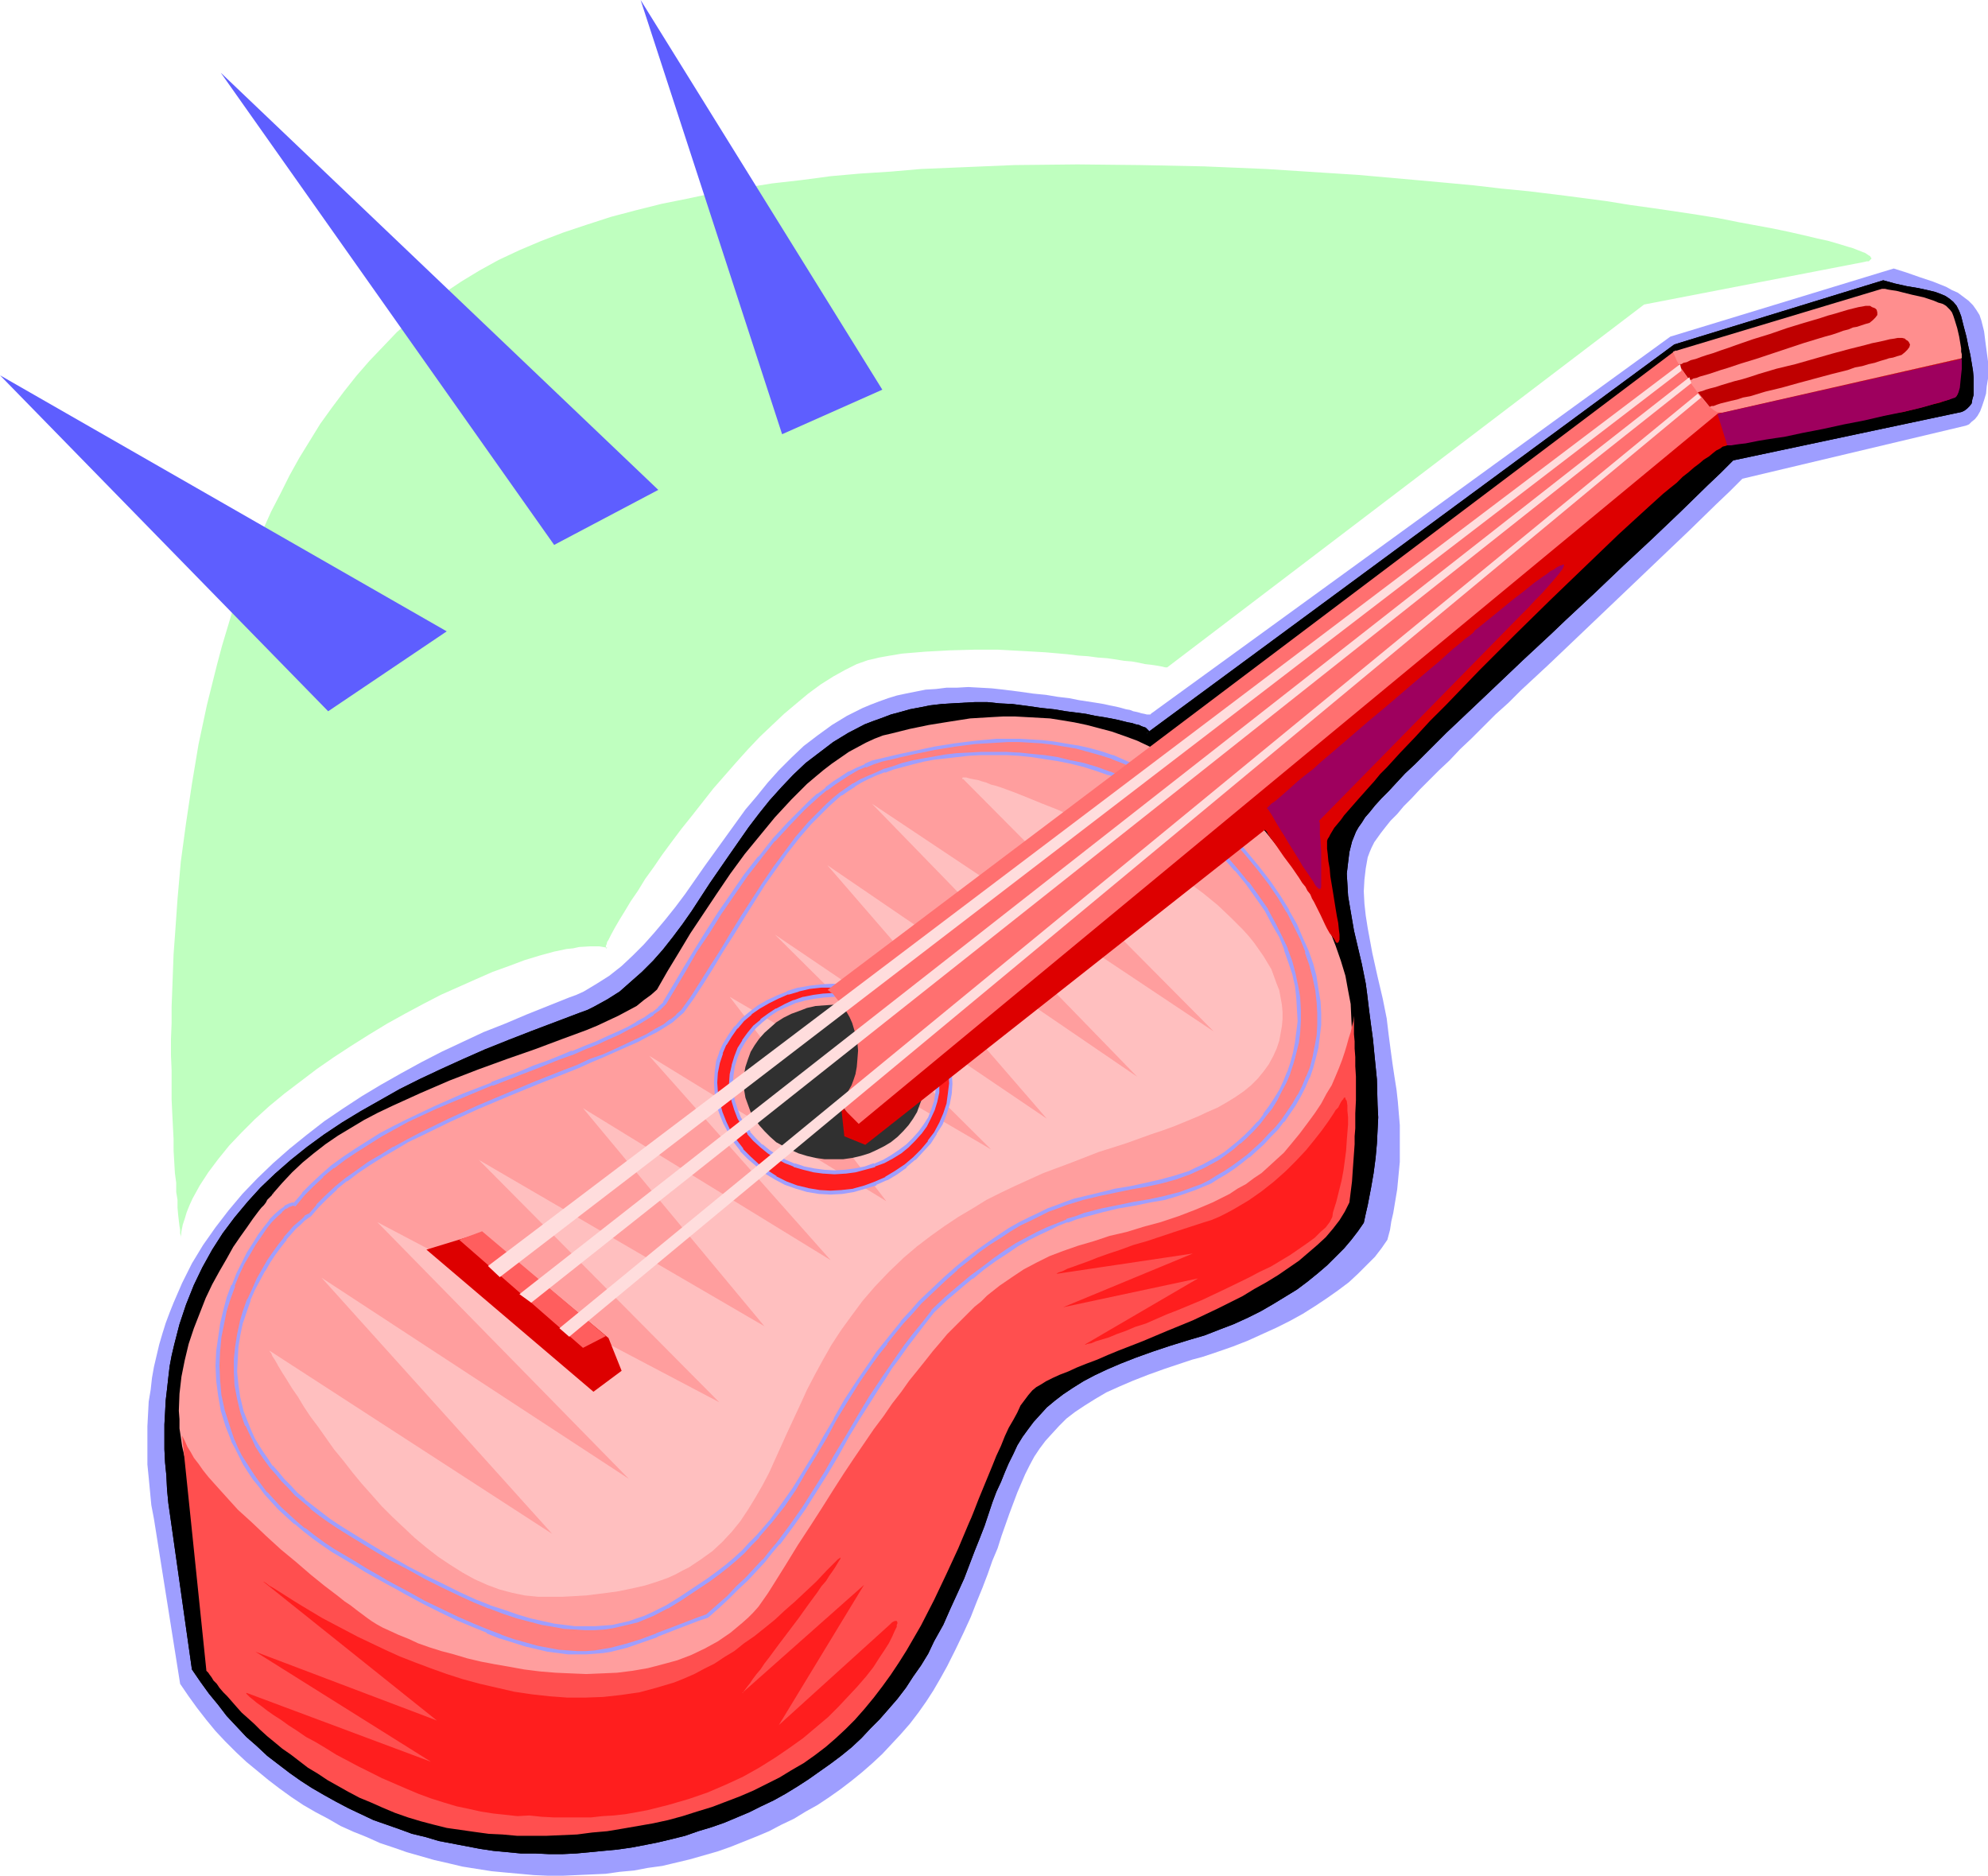 <?xml version="1.0" encoding="UTF-8" standalone="no"?>
<svg
   version="1.0"
   width="129.766mm"
   height="122.431mm"
   id="svg33"
   sodipodi:docname="Guitar - Acoustic 25.wmf"
   xmlns:inkscape="http://www.inkscape.org/namespaces/inkscape"
   xmlns:sodipodi="http://sodipodi.sourceforge.net/DTD/sodipodi-0.dtd"
   xmlns="http://www.w3.org/2000/svg"
   xmlns:svg="http://www.w3.org/2000/svg">
  <sodipodi:namedview
     id="namedview33"
     pagecolor="#ffffff"
     bordercolor="#000000"
     borderopacity="0.25"
     inkscape:showpageshadow="2"
     inkscape:pageopacity="0.0"
     inkscape:pagecheckerboard="0"
     inkscape:deskcolor="#d1d1d1"
     inkscape:document-units="mm" />
  <defs
     id="defs1">
    <pattern
       id="WMFhbasepattern"
       patternUnits="userSpaceOnUse"
       width="6"
       height="6"
       x="0"
       y="0" />
  </defs>
  <path
     style="fill:#9e9eff;fill-opacity:1;fill-rule:evenodd;stroke:none"
     d="m 44.44,415.39 -6.464,-40.715 -0.646,-3.393 -0.323,-3.393 -0.323,-3.393 -0.323,-3.231 v -3.231 -3.07 -3.07 l 0.162,-3.07 0.162,-3.07 0.485,-2.908 0.323,-2.908 0.485,-2.747 1.293,-5.493 0.808,-2.747 0.808,-2.585 0.97,-2.585 0.97,-2.424 2.101,-4.847 2.424,-4.847 2.747,-4.524 3.07,-4.362 3.232,-4.201 3.394,-4.039 3.717,-3.878 3.878,-3.716 4.04,-3.554 4.202,-3.393 4.363,-3.393 4.525,-3.07 4.686,-3.07 4.848,-2.908 4.848,-2.747 5.01,-2.747 5.01,-2.585 5.171,-2.424 5.171,-2.424 5.333,-2.1 5.333,-2.262 10.504,-4.201 1.778,-0.646 1.778,-0.808 3.232,-1.939 3.07,-1.939 3.07,-2.424 2.747,-2.585 2.747,-2.747 2.586,-2.908 2.586,-3.07 2.586,-3.231 2.424,-3.231 4.848,-6.947 5.01,-6.947 5.01,-6.947 2.747,-3.231 2.747,-3.393 2.747,-3.07 3.07,-3.07 3.07,-2.908 3.394,-2.585 3.555,-2.585 3.717,-2.262 3.878,-1.939 1.939,-0.808 2.101,-0.808 2.262,-0.808 2.101,-0.646 2.262,-0.485 4.848,-0.969 2.586,-0.162 2.586,-0.323 h 2.586 l 2.747,-0.162 2.909,0.162 2.909,0.162 2.909,0.323 3.878,0.485 3.394,0.485 3.232,0.323 2.909,0.485 2.747,0.323 2.424,0.485 2.101,0.323 2.101,0.323 1.939,0.323 1.454,0.323 1.616,0.323 1.293,0.323 1.131,0.323 0.97,0.162 0.808,0.323 0.808,0.162 0.646,0.162 0.485,0.162 0.808,0.162 0.646,0.162 h 0.485 0.323 l 0.323,-0.323 0.485,-0.323 0.646,-0.485 126.856,-92.094 55.106,-16.803 3.07,0.969 3.232,1.131 3.394,1.131 3.232,1.293 1.454,0.808 1.454,0.646 1.293,0.969 1.293,0.969 1.131,1.131 0.808,1.131 0.808,1.293 0.485,1.454 0.646,2.585 0.323,2.585 0.323,2.424 0.323,2.424 v 2.1 2.1 l -0.323,1.939 -0.162,1.777 -0.485,1.616 -0.485,1.454 -0.485,1.293 -0.646,1.131 -0.646,0.808 -0.808,0.646 -0.646,0.646 -0.808,0.323 -55.106,13.087 -3.07,3.07 -3.394,3.231 -6.626,6.463 -6.949,6.624 -7.11,6.786 -6.949,6.624 -6.949,6.624 -6.787,6.463 -6.787,6.301 -3.07,3.07 -3.232,2.908 -3.07,3.07 -2.747,2.747 -2.909,2.747 -2.586,2.747 -2.586,2.424 -2.424,2.424 -2.262,2.262 -2.101,2.262 -1.939,1.939 -1.616,1.939 -1.616,1.616 -1.293,1.616 -1.131,1.454 -0.808,1.131 -0.808,1.131 -0.646,1.293 -0.485,1.131 -0.485,1.293 -0.485,2.747 -0.323,2.747 -0.162,2.908 0.162,3.07 0.323,2.908 0.485,3.07 1.131,6.14 1.293,5.816 0.646,2.747 0.646,2.747 0.485,2.424 0.485,2.424 0.485,4.039 0.485,3.716 0.485,3.554 0.485,3.231 0.485,3.07 0.323,2.908 0.485,5.816 v 2.908 3.07 3.07 l -0.323,3.393 -0.323,3.393 -0.646,3.878 -0.323,1.939 -0.485,2.1 -0.323,2.1 -0.646,2.424 -1.454,2.1 -1.616,2.1 -2.101,2.1 -2.101,2.1 -2.262,2.1 -2.586,1.939 -2.747,1.939 -2.909,1.939 -3.07,1.939 -3.232,1.777 -3.232,1.616 -3.555,1.616 -3.555,1.616 -3.717,1.454 -3.717,1.293 -3.878,1.293 -2.424,0.646 -2.424,0.808 -4.363,1.454 -4.04,1.454 -3.717,1.454 -3.394,1.454 -3.232,1.454 -2.747,1.616 -2.586,1.616 -2.424,1.616 -2.101,1.616 -1.778,1.777 -1.778,1.939 -1.616,1.777 -1.454,1.939 -1.293,1.939 -1.131,2.1 -1.131,2.262 -0.97,2.262 -0.97,2.262 -0.97,2.585 -0.97,2.585 -0.97,2.747 -0.97,2.747 -0.97,3.07 -1.293,3.07 -1.131,3.231 -1.293,3.393 -1.454,3.554 -1.454,3.716 -1.778,3.878 -1.939,4.039 -2.101,4.201 -1.616,2.908 -1.778,3.07 -1.778,2.747 -1.939,2.747 -2.101,2.747 -2.262,2.585 -2.262,2.424 -2.262,2.424 -2.424,2.262 -2.586,2.262 -2.586,2.1 -2.747,2.1 -2.747,1.939 -2.909,1.939 -2.909,1.616 -2.909,1.777 -3.07,1.454 -3.07,1.616 -3.07,1.293 -3.232,1.293 -3.232,1.293 -3.232,1.131 -3.394,0.969 -3.394,0.969 -3.394,0.808 -3.394,0.808 -3.555,0.485 -3.394,0.646 -3.555,0.323 -3.394,0.485 -3.555,0.162 -3.555,0.162 -3.555,0.162 h -3.555 l -3.555,-0.162 -3.555,-0.323 -3.555,-0.323 -3.394,-0.323 -7.11,-1.131 -3.394,-0.808 -3.555,-0.808 -3.394,-0.969 -3.394,-0.969 -3.232,-1.131 -3.394,-1.131 -3.232,-1.454 -3.232,-1.293 -3.232,-1.454 -3.07,-1.777 -3.07,-1.616 -3.07,-1.777 -2.909,-1.939 -2.909,-2.1 -2.747,-2.1 -2.747,-2.262 -2.747,-2.262 -2.586,-2.424 -2.586,-2.585 -2.424,-2.585 -2.262,-2.747 -2.262,-2.908 -2.101,-2.908 z"
     id="path1" />
  <path
     style="fill:#000000;fill-opacity:1;fill-rule:evenodd;stroke:none"
     d="m 47.349,411.836 -5.333,-37.645 -0.485,-3.393 -0.323,-3.393 -0.162,-3.393 -0.323,-3.231 -0.162,-3.231 v -6.14 l 0.162,-2.908 0.162,-3.07 0.323,-2.747 0.323,-2.908 0.323,-2.747 0.485,-2.585 0.646,-2.747 1.293,-5.009 1.616,-4.847 1.939,-4.847 2.101,-4.362 2.424,-4.362 2.586,-4.039 2.909,-3.878 3.232,-3.878 3.232,-3.554 3.555,-3.393 3.878,-3.393 4.04,-3.231 4.202,-3.07 4.363,-2.908 4.525,-2.747 4.848,-2.747 4.848,-2.747 5.171,-2.585 5.171,-2.424 5.333,-2.424 5.494,-2.424 5.656,-2.262 5.818,-2.262 5.979,-2.262 5.979,-2.262 1.778,-0.646 1.616,-0.808 3.232,-1.777 3.07,-1.939 2.747,-2.424 2.747,-2.424 2.747,-2.747 2.424,-2.747 2.424,-3.07 2.424,-3.231 2.262,-3.231 4.525,-6.947 4.686,-6.786 4.848,-6.947 2.586,-3.393 2.586,-3.231 2.909,-3.231 2.909,-3.07 3.07,-2.908 3.394,-2.585 3.394,-2.585 3.717,-2.262 4.04,-2.1 2.101,-0.808 2.262,-0.808 2.101,-0.808 2.424,-0.646 2.262,-0.646 2.586,-0.485 2.424,-0.485 2.747,-0.323 2.586,-0.162 2.909,-0.162 2.909,-0.162 h 2.909 l 3.07,0.323 3.232,0.162 3.717,0.485 3.394,0.485 3.07,0.323 2.909,0.485 2.586,0.323 2.424,0.323 2.262,0.485 2.101,0.323 1.778,0.323 1.616,0.323 1.293,0.323 1.293,0.323 0.97,0.162 0.97,0.323 0.808,0.162 0.646,0.323 0.485,0.162 0.485,0.162 0.485,0.485 0.323,0.323 v 0.162 l -0.323,0.323 -0.162,0.162 h -0.162 l 130.249,-95.971 51.55,-15.834 2.909,0.808 2.909,0.646 2.909,0.485 2.909,0.646 1.293,0.323 1.293,0.485 1.131,0.485 0.97,0.646 0.97,0.808 0.808,0.969 0.646,1.293 0.485,1.293 0.646,2.585 0.646,2.424 0.485,2.424 0.485,2.1 0.323,1.939 0.323,1.939 0.162,1.777 v 1.454 1.454 1.293 l -0.323,1.131 -0.162,0.969 -0.485,0.646 -0.646,0.646 -0.646,0.485 -0.646,0.323 -56.398,11.956 -3.07,3.07 -3.232,3.07 -6.787,6.624 -6.949,6.624 -7.11,6.624 -7.11,6.786 -7.11,6.624 -3.555,3.393 -6.949,6.463 -3.394,3.231 -3.232,3.07 -3.232,3.07 -3.07,2.908 -3.07,2.908 -2.909,2.747 -2.747,2.747 -2.586,2.585 -2.424,2.424 -2.424,2.262 -2.101,2.262 -1.939,2.1 -1.778,1.777 -1.616,1.777 -1.293,1.616 -1.131,1.293 -0.808,1.293 -0.808,1.131 -0.646,1.131 -0.97,2.424 -0.646,2.585 -0.323,2.585 -0.323,2.747 0.162,2.747 0.162,2.747 0.485,2.908 0.97,5.655 0.646,2.747 0.646,2.747 0.646,2.747 0.485,2.424 0.485,2.424 0.323,2.424 0.485,4.039 0.485,3.716 0.485,3.554 0.323,3.393 0.323,3.231 0.323,3.231 0.162,6.301 0.162,3.07 -0.162,3.231 -0.162,3.231 -0.323,3.554 -0.485,3.716 -0.646,3.716 -0.808,4.201 -0.485,2.1 -0.485,2.262 -1.454,2.1 -1.616,2.1 -1.778,2.1 -2.101,2.1 -2.101,2.1 -2.262,1.939 -2.586,2.1 -2.586,1.939 -2.909,1.777 -2.909,1.777 -3.07,1.777 -3.232,1.616 -3.555,1.616 -3.394,1.293 -3.717,1.454 -3.878,1.131 -4.686,1.454 -4.363,1.454 -4.04,1.454 -3.717,1.454 -3.394,1.454 -3.07,1.454 -2.747,1.454 -2.586,1.616 -2.424,1.616 -2.101,1.616 -1.939,1.616 -1.616,1.777 -1.616,1.777 -1.454,1.939 -1.293,1.777 -1.293,2.1 -0.97,2.1 -1.131,2.262 -0.97,2.262 -0.97,2.424 -1.131,2.424 -0.97,2.585 -0.97,2.908 -0.97,2.908 -1.131,2.908 -1.293,3.231 -1.293,3.393 -1.293,3.393 -1.616,3.554 -1.778,3.878 -1.778,4.039 -2.262,4.039 -1.454,3.07 -1.778,2.908 -1.939,2.747 -1.778,2.747 -2.101,2.747 -2.101,2.424 -2.262,2.585 -2.262,2.262 -2.262,2.424 -2.424,2.262 -2.586,2.1 -2.586,1.939 -2.747,1.939 -2.747,1.939 -2.747,1.777 -2.909,1.777 -2.909,1.616 -3.07,1.454 -2.909,1.454 -3.07,1.293 -3.07,1.293 -3.232,1.131 -3.232,0.969 -3.232,1.131 -3.232,0.808 -3.394,0.808 -3.232,0.646 -3.394,0.646 -3.394,0.485 -3.394,0.323 -3.394,0.323 -3.394,0.323 -3.394,0.162 h -3.394 l -3.394,-0.162 h -3.555 l -3.394,-0.323 -3.394,-0.323 -3.232,-0.485 -3.394,-0.646 -3.394,-0.646 -3.394,-0.646 -3.232,-0.969 -3.394,-0.808 -3.07,-1.131 -3.232,-1.131 -3.232,-1.131 -3.07,-1.454 -3.07,-1.454 -3.07,-1.616 -2.909,-1.616 -3.07,-1.777 -2.747,-1.777 -2.747,-1.939 -2.747,-2.1 -2.747,-2.1 -2.586,-2.424 -2.586,-2.262 -2.424,-2.585 -2.424,-2.585 -2.101,-2.747 -2.262,-2.747 -2.101,-2.908 z"
     id="path2" />
  <path
     style="fill:#000000;fill-opacity:1;fill-rule:evenodd;stroke:none"
     d="m 47.349,411.836 -5.333,-37.645 -0.485,-3.393 -0.323,-3.393 -0.162,-3.393 -0.323,-3.231 -0.162,-3.231 v -6.14 l 0.162,-2.908 0.162,-3.07 0.323,-2.747 0.323,-2.908 0.323,-2.747 0.485,-2.585 0.646,-2.747 1.293,-5.009 1.616,-4.847 1.939,-4.847 2.101,-4.362 2.424,-4.362 2.586,-4.039 2.909,-3.878 3.232,-3.878 3.232,-3.554 3.555,-3.393 3.878,-3.393 4.04,-3.231 4.202,-3.07 4.363,-2.908 4.525,-2.747 4.848,-2.747 4.848,-2.747 5.171,-2.585 5.171,-2.424 5.333,-2.424 5.494,-2.424 5.656,-2.262 5.818,-2.262 5.979,-2.262 5.979,-2.262 1.778,-0.646 1.616,-0.808 3.232,-1.777 3.07,-1.939 2.747,-2.424 2.747,-2.424 2.747,-2.747 2.424,-2.747 2.424,-3.07 2.424,-3.231 2.262,-3.231 4.525,-6.947 4.686,-6.786 4.848,-6.947 2.586,-3.393 2.586,-3.231 2.909,-3.231 2.909,-3.07 3.07,-2.908 3.394,-2.585 3.394,-2.585 3.717,-2.262 4.04,-2.1 2.101,-0.808 2.262,-0.808 2.101,-0.808 2.424,-0.646 2.262,-0.646 2.586,-0.485 2.424,-0.485 2.747,-0.323 2.586,-0.162 2.909,-0.162 2.909,-0.162 h 2.909 l 3.07,0.323 3.232,0.162 3.717,0.485 3.394,0.485 3.07,0.323 2.909,0.485 2.586,0.323 2.424,0.323 2.262,0.485 2.101,0.323 1.778,0.323 1.616,0.323 1.293,0.323 1.293,0.323 0.97,0.162 0.97,0.323 0.808,0.162 0.646,0.323 0.485,0.162 0.485,0.162 0.485,0.485 0.323,0.323 v 0.162 l -0.323,0.323 -0.162,0.162 h -0.162 l 130.249,-95.971 51.55,-15.834 2.909,0.808 2.909,0.646 2.909,0.485 2.909,0.646 1.293,0.323 1.293,0.485 1.131,0.485 0.97,0.646 0.97,0.808 0.808,0.969 0.646,1.293 0.485,1.293 0.646,2.585 0.646,2.424 0.485,2.424 0.485,2.1 0.323,1.939 0.323,1.939 0.162,1.777 v 1.454 1.454 1.293 l -0.323,1.131 -0.162,0.969 -0.485,0.646 -0.646,0.646 -0.646,0.485 -0.646,0.323 -56.398,11.956 -3.07,3.07 -3.232,3.07 -6.787,6.624 -6.949,6.624 -7.11,6.624 -7.11,6.786 -7.11,6.624 -3.555,3.393 -6.949,6.463 -3.394,3.231 -3.232,3.07 -3.232,3.07 -3.07,2.908 -3.07,2.908 -2.909,2.747 -2.747,2.747 -2.586,2.585 -2.424,2.424 -2.424,2.262 -2.101,2.262 -1.939,2.1 -1.778,1.777 -1.616,1.777 -1.293,1.616 -1.131,1.293 -0.808,1.293 -0.808,1.131 -0.646,1.131 -0.97,2.424 -0.646,2.585 -0.323,2.585 -0.323,2.747 0.162,2.747 0.162,2.747 0.485,2.908 0.97,5.655 0.646,2.747 0.646,2.747 0.646,2.747 0.485,2.424 0.485,2.424 0.323,2.424 0.485,4.039 0.485,3.716 0.485,3.554 0.323,3.393 0.323,3.231 0.323,3.231 0.162,6.301 0.162,3.07 -0.162,3.231 -0.162,3.231 -0.323,3.554 -0.485,3.716 -0.646,3.716 -0.808,4.201 -0.485,2.1 -0.485,2.262 -1.454,2.1 -1.616,2.1 -1.778,2.1 -2.101,2.1 -2.101,2.1 -2.262,1.939 -2.586,2.1 -2.586,1.939 -2.909,1.777 -2.909,1.777 -3.07,1.777 -3.232,1.616 -3.555,1.616 -3.394,1.293 -3.717,1.454 -3.878,1.131 -4.686,1.454 -4.363,1.454 -4.04,1.454 -3.717,1.454 -3.394,1.454 -3.07,1.454 -2.747,1.454 -2.586,1.616 -2.424,1.616 -2.101,1.616 -1.939,1.616 -1.616,1.777 -1.616,1.777 -1.454,1.939 -1.293,1.777 -1.293,2.1 -0.97,2.1 -1.131,2.262 -0.97,2.262 -0.97,2.424 -1.131,2.424 -0.97,2.585 -0.97,2.908 -0.97,2.908 -1.131,2.908 -1.293,3.231 -1.293,3.393 -1.293,3.393 -1.616,3.554 -1.778,3.878 -1.778,4.039 -2.262,4.039 -1.454,3.07 -1.778,2.908 -1.939,2.747 -1.778,2.747 -2.101,2.747 -2.101,2.424 -2.262,2.585 -2.262,2.262 -2.262,2.424 -2.424,2.262 -2.586,2.1 -2.586,1.939 -2.747,1.939 -2.747,1.939 -2.747,1.777 -2.909,1.777 -2.909,1.616 -3.07,1.454 -2.909,1.454 -3.07,1.293 -3.07,1.293 -3.232,1.131 -3.232,0.969 -3.232,1.131 -3.232,0.808 -3.394,0.808 -3.232,0.646 -3.394,0.646 -3.394,0.485 -3.394,0.323 -3.394,0.323 -3.394,0.323 -3.394,0.162 h -3.394 l -3.394,-0.162 h -3.555 l -3.394,-0.323 -3.394,-0.323 -3.232,-0.485 -3.394,-0.646 -3.394,-0.646 -3.394,-0.646 -3.232,-0.969 -3.394,-0.808 -3.07,-1.131 -3.232,-1.131 -3.232,-1.131 -3.07,-1.454 -3.07,-1.454 -3.07,-1.616 -2.909,-1.616 -3.07,-1.777 -2.747,-1.777 -2.747,-1.939 -2.747,-2.1 -2.747,-2.1 -2.586,-2.424 -2.586,-2.262 -2.424,-2.585 -2.424,-2.585 -2.101,-2.747 -2.262,-2.747 -2.101,-2.908 z"
     id="path3" />
  <path
     style="fill:#ff9e9e;fill-opacity:1;fill-rule:evenodd;stroke:none"
     d="m 67.387,294.376 v 0.162 h -0.162 l -0.162,0.323 -0.323,0.323 -0.323,0.323 -0.485,0.485 -0.323,0.646 -0.485,0.646 -0.646,0.646 -0.646,0.808 -1.454,1.939 -1.454,2.1 -1.616,2.262 -1.778,2.585 -1.616,2.908 -1.778,3.07 -1.778,3.231 -1.616,3.393 -1.454,3.716 -1.454,3.716 -1.293,3.878 -0.97,4.039 -0.808,4.039 -0.485,4.201 -0.162,4.201 0.162,2.1 v 2.262 l 0.323,2.1 0.323,2.262 0.485,2.1 0.485,2.1 0.646,2.262 0.808,2.1 0.97,2.262 0.97,2.1 1.131,2.262 1.293,2.1 1.454,2.1 1.616,2.1 1.778,2.1 1.778,2.1 2.101,2.1 2.262,1.939 2.424,2.1 2.424,1.939 2.747,2.1 2.909,1.777 3.07,1.939 3.394,1.939 3.232,1.777 3.232,1.777 3.232,1.616 3.07,1.454 3.07,1.454 3.07,1.454 2.909,1.293 2.909,1.293 2.747,1.131 2.747,1.131 2.747,0.969 2.586,0.969 5.01,1.616 4.686,1.454 4.525,1.131 4.363,0.969 4.04,0.808 4.04,0.485 3.555,0.323 3.555,0.162 3.232,-0.162 3.07,-0.162 2.909,-0.323 2.747,-0.485 2.586,-0.485 2.424,-0.808 2.262,-0.646 2.101,-0.969 1.939,-0.808 1.939,-0.969 1.778,-1.131 1.454,-0.969 1.616,-1.131 1.293,-0.969 1.293,-1.131 1.131,-0.969 1.131,-0.969 1.131,-0.969 0.97,-0.808 0.97,-1.131 0.808,-1.131 0.97,-1.454 0.808,-1.293 0.97,-1.616 0.808,-1.616 0.808,-1.777 0.97,-1.777 0.808,-1.939 1.939,-4.039 1.131,-2.1 0.97,-2.424 2.424,-4.524 1.131,-2.424 1.293,-2.585 1.454,-2.585 1.616,-2.585 1.454,-2.747 1.778,-2.585 1.778,-2.747 1.939,-2.908 2.101,-2.747 2.101,-2.908 2.424,-2.747 2.424,-2.908 2.586,-2.908 2.909,-2.908 2.909,-2.908 3.07,-3.07 3.232,-2.747 3.07,-2.585 3.07,-2.424 2.909,-2.262 2.747,-1.939 2.909,-1.777 2.586,-1.777 2.586,-1.454 2.586,-1.454 2.586,-1.293 2.424,-1.131 2.262,-0.969 2.262,-0.969 2.424,-0.808 4.363,-1.454 2.101,-0.808 2.101,-0.485 4.202,-1.293 4.04,-0.969 3.878,-1.293 4.04,-1.293 3.878,-1.616 3.878,-1.939 1.939,-0.969 2.101,-1.293 1.939,-1.293 1.939,-1.454 1.939,-1.616 2.101,-1.616 1.939,-1.777 1.778,-1.939 1.778,-1.939 1.778,-2.262 1.616,-2.262 1.454,-2.262 1.454,-2.424 1.293,-2.585 1.293,-2.747 0.97,-2.747 0.808,-2.908 0.808,-2.908 0.485,-3.07 0.323,-3.07 0.323,-3.231 -0.162,-3.231 -0.162,-3.554 -0.646,-3.393 -0.646,-3.554 -1.131,-3.716 -1.293,-3.716 -1.454,-3.716 -1.778,-3.878 -2.262,-4.039 -2.424,-4.039 -2.747,-4.039 -3.232,-4.201 -3.394,-4.201 -3.07,-3.231 -3.232,-2.908 -3.232,-2.747 -3.232,-2.585 -3.07,-2.262 -3.232,-2.1 -3.232,-1.939 -3.07,-1.616 -3.232,-1.616 -3.07,-1.454 -3.07,-1.131 -3.232,-1.131 -3.07,-0.808 -3.07,-0.808 -3.07,-0.646 -2.909,-0.485 -3.07,-0.485 -2.909,-0.162 -2.909,-0.162 -2.909,-0.162 h -2.747 l -2.909,0.162 -5.333,0.323 -5.171,0.808 -5.01,0.808 -4.686,0.969 -4.525,1.131 -2.101,0.485 -2.101,0.808 -2.101,0.969 -2.101,1.131 -2.101,1.131 -2.101,1.454 -2.101,1.454 -2.101,1.616 -1.939,1.616 -2.101,1.777 -1.939,1.939 -1.939,1.939 -4.04,4.362 -3.717,4.524 -3.717,4.524 -3.555,4.847 -3.394,5.009 -3.232,4.847 -3.232,4.847 -2.909,4.847 -2.747,4.524 -2.586,4.524 -1.454,1.293 -1.778,1.293 -1.778,1.454 -2.101,1.131 -2.424,1.293 -2.424,1.131 -2.747,1.293 -2.747,1.131 -3.07,1.131 -3.07,1.131 -6.464,2.424 -6.949,2.424 -3.555,1.293 -3.555,1.293 -7.11,2.747 -7.11,3.07 -7.11,3.231 -3.394,1.616 -3.394,1.777 -3.232,1.939 -3.232,1.939 -3.07,2.1 -2.909,2.262 -2.747,2.262 -2.586,2.424 -2.424,2.585 z"
     id="path4" />
  <path
     style="fill:#ff4f4f;fill-opacity:1;fill-rule:evenodd;stroke:none"
     d="m 44.925,354.156 5.979,57.841 v 0.162 l 0.162,0.162 0.323,0.323 0.323,0.485 0.485,0.646 0.485,0.808 0.808,0.808 0.646,0.969 0.97,1.131 0.97,0.969 1.131,1.293 1.131,1.293 1.293,1.454 1.454,1.293 1.616,1.454 1.454,1.454 1.778,1.616 1.778,1.454 1.939,1.616 2.101,1.454 2.101,1.616 2.101,1.616 2.424,1.454 2.424,1.616 2.586,1.454 2.586,1.454 2.747,1.454 2.747,1.131 2.909,1.293 3.07,1.293 3.232,1.131 3.232,0.969 3.07,0.808 3.232,0.808 3.394,0.485 3.394,0.485 3.555,0.485 3.394,0.162 3.555,0.323 h 3.717 3.717 l 3.717,-0.162 3.717,-0.162 3.717,-0.485 3.717,-0.323 3.878,-0.646 3.717,-0.646 3.717,-0.646 3.717,-0.808 3.555,-0.969 3.555,-1.131 3.717,-1.131 3.394,-1.293 3.394,-1.293 3.394,-1.454 3.232,-1.616 3.232,-1.616 2.909,-1.777 3.07,-1.777 2.747,-1.939 2.747,-2.1 2.424,-2.1 2.424,-2.262 2.262,-2.262 2.424,-2.747 2.262,-2.747 2.101,-2.747 2.101,-2.908 1.939,-2.908 1.939,-3.07 3.555,-6.14 3.232,-6.301 3.07,-6.463 2.909,-6.301 2.586,-6.14 0.646,-1.454 0.646,-1.616 1.131,-2.908 1.131,-2.747 1.131,-2.747 1.131,-2.747 0.97,-2.424 1.131,-2.424 0.97,-2.424 0.97,-2.1 1.131,-1.939 0.97,-1.777 0.808,-1.777 0.97,-1.293 0.97,-1.293 0.97,-1.131 0.97,-0.808 1.131,-0.646 1.293,-0.808 1.616,-0.808 1.778,-0.808 2.101,-0.808 2.101,-0.969 2.424,-0.969 2.586,-0.969 2.586,-1.131 2.747,-1.131 2.909,-1.131 2.909,-1.131 6.141,-2.585 6.302,-2.585 6.141,-2.908 6.141,-3.07 2.909,-1.777 2.909,-1.616 2.909,-1.777 2.586,-1.777 2.586,-1.777 2.262,-1.939 2.262,-1.939 2.101,-1.939 1.778,-2.1 1.616,-2.1 1.293,-2.1 1.131,-2.262 0.323,-2.585 0.323,-2.585 0.162,-2.424 0.162,-2.262 0.162,-2.262 0.162,-2.262 v -1.939 l 0.162,-1.939 v -3.716 l 0.162,-3.231 v -5.816 l -0.162,-2.585 v -2.262 l -0.162,-2.1 v -1.777 l -0.162,-1.777 v -1.616 -1.454 -1.454 l -0.162,1.293 -0.323,1.293 -0.323,1.454 -0.485,1.454 -0.485,1.777 -0.485,1.616 -0.646,1.939 -0.808,2.1 -0.808,1.939 -0.97,2.262 -1.293,2.1 -1.293,2.424 -1.616,2.424 -1.778,2.424 -1.939,2.585 -2.262,2.747 -1.616,1.939 -1.778,1.616 -1.939,1.777 -1.778,1.616 -1.939,1.293 -1.939,1.454 -2.101,1.131 -1.939,1.293 -4.202,2.1 -4.202,1.777 -4.202,1.616 -4.363,1.454 -4.202,1.131 -4.202,1.293 -4.202,0.969 -3.878,1.293 -3.878,1.131 -3.717,1.293 -3.394,1.293 -3.232,1.616 -3.07,1.616 -2.909,1.939 -3.07,2.1 -3.07,2.424 -1.454,1.454 -1.616,1.293 -1.616,1.616 -1.616,1.616 -1.778,1.777 -1.778,1.777 -1.616,1.939 -1.939,2.262 -1.778,2.262 -1.939,2.424 -2.101,2.585 -1.939,2.747 -2.262,2.908 -2.101,3.07 -2.424,3.231 -2.424,3.554 -2.424,3.554 -2.586,3.878 -2.586,4.039 -2.747,4.362 -2.909,4.524 -3.07,4.685 -3.07,5.009 -3.232,5.17 -1.131,1.777 -1.131,1.616 -1.131,1.616 -1.293,1.454 -1.293,1.293 -1.454,1.293 -2.909,2.424 -3.07,2.1 -3.232,1.777 -3.394,1.616 -3.394,1.293 -3.555,0.969 -3.717,0.969 -3.717,0.646 -3.878,0.485 -3.717,0.162 -3.878,0.162 -3.878,-0.162 -3.717,-0.162 -3.878,-0.323 -3.878,-0.485 -3.555,-0.646 -3.717,-0.646 -3.394,-0.646 -3.394,-0.808 -3.232,-0.969 -3.07,-0.808 -3.07,-0.969 -2.747,-0.969 -2.424,-1.131 -2.424,-0.969 -2.101,-0.969 -1.778,-0.808 -1.454,-0.808 -1.293,-0.808 -1.131,-0.808 -1.293,-0.969 -1.293,-0.969 -1.454,-1.131 -1.454,-0.969 -1.616,-1.293 -3.394,-2.585 -3.394,-2.747 -3.555,-3.07 -3.717,-3.07 -3.717,-3.393 -3.394,-3.231 -3.555,-3.231 -3.07,-3.393 -2.909,-3.231 -1.293,-1.454 -1.293,-1.616 -1.131,-1.616 -1.131,-1.454 -0.808,-1.454 -0.808,-1.293 -0.646,-1.454 z"
     id="path5" />
  <path
     style="fill:#ff7f7f;fill-opacity:1;fill-rule:evenodd;stroke:none"
     d="m 76.437,299.708 1.939,-2.262 2.101,-2.1 2.424,-2.262 2.586,-2.1 2.747,-1.939 2.747,-1.939 3.07,-1.939 3.232,-1.939 3.232,-1.777 3.394,-1.777 6.949,-3.393 7.11,-3.07 7.272,-3.07 7.11,-2.908 6.787,-2.908 3.394,-1.293 3.232,-1.293 3.07,-1.293 2.909,-1.293 2.909,-1.293 2.586,-1.131 2.424,-1.293 2.262,-1.131 1.939,-1.293 1.778,-1.131 1.454,-1.293 1.293,-1.131 2.424,-3.393 2.424,-3.716 2.424,-3.878 2.424,-3.878 2.424,-4.039 2.586,-4.201 5.333,-8.24 2.747,-4.039 2.747,-3.878 2.909,-3.716 2.909,-3.393 3.07,-3.07 1.454,-1.454 1.616,-1.454 1.616,-1.293 1.616,-1.131 1.616,-0.969 1.616,-0.969 1.778,-0.969 1.939,-0.808 2.101,-0.808 2.262,-0.808 2.262,-0.646 2.586,-0.646 2.424,-0.485 2.747,-0.646 2.747,-0.323 2.909,-0.323 2.909,-0.162 3.07,-0.323 h 3.07 l 3.07,0.162 3.07,0.162 3.232,0.162 3.232,0.485 3.232,0.485 3.232,0.646 3.232,0.808 3.07,0.969 3.232,1.131 3.07,1.293 3.07,1.293 3.07,1.616 3.07,1.777 2.747,1.939 2.909,1.939 2.747,2.424 2.586,2.424 2.424,2.747 2.424,2.747 3.07,3.554 2.747,3.393 2.586,3.393 2.101,3.231 1.939,3.231 1.616,3.231 1.293,3.231 1.131,3.07 0.808,2.908 0.646,3.07 0.485,2.908 0.162,2.908 v 2.747 l -0.162,2.747 -0.323,2.585 -0.485,2.585 -0.646,2.424 -0.808,2.424 -0.97,2.262 -1.131,2.1 -1.293,2.1 -1.293,2.1 -1.293,1.939 -1.454,1.777 -1.616,1.777 -1.616,1.616 -1.616,1.454 -1.778,1.454 -1.778,1.293 -1.778,1.131 -1.616,1.131 -1.778,0.969 -1.939,0.808 -1.616,0.808 -3.555,1.131 -3.555,0.969 -3.717,0.808 -3.717,0.646 -3.717,0.808 -3.878,0.808 -4.202,1.131 -1.939,0.485 -2.262,0.808 -2.101,0.646 -2.262,0.969 -2.262,0.969 -2.262,1.131 -2.424,1.293 -2.586,1.454 -2.424,1.454 -2.586,1.777 -2.586,1.939 -2.747,2.1 -2.747,2.262 -2.909,2.585 -2.909,2.747 -3.07,2.908 -2.262,2.585 -2.262,2.424 -2.101,2.585 -1.939,2.424 -1.778,2.585 -1.778,2.424 -3.232,4.685 -2.909,4.685 -2.747,4.524 -2.586,4.362 -2.424,4.362 -2.586,4.201 -2.586,4.201 -2.747,4.039 -2.909,3.878 -3.232,3.878 -1.778,1.777 -1.778,1.939 -1.939,1.777 -2.101,1.777 -2.262,1.777 -2.424,1.616 -3.232,2.424 -3.394,2.262 -3.555,1.939 -3.394,1.777 -1.939,0.969 -1.939,0.646 -1.939,0.485 -1.939,0.646 -2.101,0.323 -2.262,0.323 -2.262,0.162 h -2.424 -2.424 l -2.586,-0.323 -2.747,-0.485 -2.909,-0.485 -2.909,-0.808 -3.232,-0.808 -3.232,-1.131 -3.394,-1.293 -3.717,-1.454 -3.878,-1.616 -4.04,-1.939 -4.202,-2.1 -4.363,-2.424 -4.525,-2.585 -4.848,-2.908 -5.171,-3.07 -2.424,-1.454 -2.424,-1.777 -2.262,-1.616 -2.101,-1.616 -1.939,-1.616 -1.939,-1.616 -1.616,-1.777 -1.616,-1.616 -1.454,-1.777 -1.454,-1.616 -1.293,-1.777 -1.131,-1.616 -0.97,-1.616 -0.97,-1.777 -0.808,-1.616 -0.808,-1.777 -1.131,-3.231 -0.808,-3.393 -0.646,-3.231 -0.323,-3.231 0.162,-3.231 0.162,-3.07 0.646,-3.07 0.646,-2.908 0.808,-2.747 0.97,-2.747 1.131,-2.585 1.293,-2.585 1.293,-2.262 1.293,-2.1 1.293,-2.1 1.293,-1.777 1.293,-1.777 1.293,-1.454 1.131,-1.293 1.131,-0.969 0.97,-0.969 0.646,-0.485 0.485,-0.485 z m -3.717,-2.585 -0.323,-0.162 h -0.323 l -0.808,0.323 -0.97,0.646 -0.97,0.808 -1.293,1.131 -1.293,1.293 -1.293,1.777 -1.454,1.777 -1.293,2.1 -1.454,2.262 -1.293,2.585 -1.293,2.585 -1.131,2.908 -1.131,3.07 -0.808,3.07 -0.808,3.231 -0.646,3.393 -0.323,3.393 -0.162,3.554 0.162,3.716 0.485,3.554 0.646,3.716 1.131,3.716 1.293,3.878 0.97,1.777 0.97,1.939 0.97,1.777 1.293,1.939 1.293,1.777 1.293,1.939 1.454,1.777 1.616,1.777 1.778,1.939 1.939,1.777 1.939,1.777 2.101,1.777 2.262,1.777 2.424,1.616 2.586,1.777 2.586,1.616 2.747,1.616 2.747,1.616 2.424,1.454 2.586,1.293 2.424,1.454 2.262,1.293 4.525,2.262 4.363,2.262 4.04,1.777 3.717,1.777 3.555,1.454 3.394,1.293 3.07,0.969 2.909,0.969 2.909,0.646 2.586,0.646 2.586,0.323 2.424,0.323 2.262,0.162 2.262,-0.162 2.101,-0.162 1.939,-0.162 1.939,-0.323 3.878,-0.969 3.717,-1.293 3.717,-1.293 3.878,-1.616 4.202,-1.616 2.101,-0.808 2.262,-0.646 2.747,-2.424 2.586,-2.262 2.262,-2.424 2.262,-2.1 2.101,-2.262 2.101,-2.262 1.778,-2.1 1.778,-2.262 3.394,-4.362 2.909,-4.362 2.909,-4.362 2.586,-4.201 2.586,-4.524 2.747,-4.524 2.747,-4.685 3.07,-4.847 1.454,-2.424 1.616,-2.585 1.778,-2.585 1.939,-2.585 1.778,-2.585 2.101,-2.747 2.262,-2.908 2.262,-2.908 3.232,-3.07 3.232,-2.747 3.07,-2.585 2.909,-2.262 2.909,-2.1 2.747,-1.939 2.747,-1.616 2.586,-1.454 2.586,-1.454 2.424,-1.131 2.262,-0.969 2.424,-0.969 2.262,-0.808 2.101,-0.646 4.363,-1.131 3.878,-0.808 4.04,-0.808 3.717,-0.646 3.878,-0.808 3.717,-0.969 3.555,-1.293 1.939,-0.808 1.778,-0.969 1.939,-0.969 1.939,-1.131 1.939,-1.293 1.778,-1.454 1.939,-1.454 1.778,-1.616 1.778,-1.616 1.616,-1.777 1.778,-1.777 1.454,-1.777 2.909,-4.201 1.293,-2.1 0.97,-2.262 1.131,-2.424 0.808,-2.424 0.808,-2.424 0.485,-2.585 0.485,-2.585 0.162,-2.747 v -2.908 l -0.162,-2.908 -0.323,-2.908 -0.646,-3.07 -0.808,-3.07 -1.131,-3.231 -1.293,-3.231 -1.616,-3.393 -1.778,-3.393 -2.101,-3.393 -2.424,-3.554 -2.747,-3.716 -3.07,-3.716 -3.232,-3.716 -2.909,-2.908 -3.07,-2.747 -2.909,-2.424 -2.909,-2.262 -3.07,-1.939 -2.909,-1.939 -2.909,-1.616 -3.07,-1.616 -2.909,-1.293 -3.07,-1.131 -2.909,-0.969 -2.909,-0.808 -2.909,-0.808 -2.909,-0.485 -2.909,-0.323 -2.909,-0.323 -2.747,-0.323 h -2.747 -2.747 -2.747 l -5.333,0.323 -5.171,0.646 -4.848,0.808 -4.686,0.969 -4.363,0.969 -4.202,1.131 -1.939,0.485 -1.939,0.808 -1.939,0.808 -1.939,1.131 -1.939,1.131 -1.939,1.293 -1.939,1.293 -1.939,1.616 -1.778,1.616 -1.778,1.777 -3.717,3.716 -3.717,4.039 -3.394,4.362 -3.394,4.362 -3.394,4.524 -3.07,4.685 -3.07,4.685 -2.909,4.685 -2.586,4.524 -2.747,4.201 -2.262,4.201 -1.454,1.293 -1.454,1.293 -1.939,1.131 -1.939,1.293 -2.262,1.131 -2.424,1.293 -2.586,1.131 -2.747,1.131 -2.909,1.293 -3.07,1.131 -3.07,1.293 -3.232,1.293 -3.232,1.131 -3.394,1.293 -6.949,2.747 -6.949,2.747 -6.949,3.07 -6.949,3.231 -3.232,1.777 -3.232,1.777 -3.232,1.777 -3.07,1.939 -2.909,1.939 -2.747,2.1 -2.586,2.262 -2.424,2.262 -2.262,2.262 z"
     id="path6" />
  <path
     style="fill:#9e9eff;fill-opacity:1;fill-rule:evenodd;stroke:none"
     d="m 76.598,300.193 2.101,-2.424 v 0 l 2.101,-2.1 2.424,-2.262 h -0.162 l 2.586,-2.1 v 0.162 l 2.747,-2.1 2.909,-1.939 3.07,-1.939 3.07,-1.777 v 0 l 3.232,-1.939 3.394,-1.616 6.949,-3.393 7.11,-3.231 7.272,-3.07 7.11,-2.908 6.949,-2.747 3.232,-1.293 3.232,-1.454 3.07,-1.293 2.909,-1.293 2.909,-1.293 2.586,-1.131 2.424,-1.293 2.262,-1.131 v 0 l 2.101,-1.293 1.778,-1.131 v 0 l 1.454,-1.293 v 0 l 1.293,-1.131 2.424,-3.393 2.424,-3.716 2.424,-3.878 2.424,-4.039 2.586,-4.039 2.586,-4.201 5.171,-8.24 2.747,-3.878 2.747,-3.878 2.909,-3.716 v 0 l 2.909,-3.393 3.07,-3.07 1.454,-1.454 1.616,-1.454 v 0 l 1.454,-1.293 v 0.162 l 1.616,-1.131 1.778,-1.131 h -0.162 l 1.616,-0.969 1.939,-0.969 1.778,-0.808 2.101,-0.808 v 0.162 l 2.101,-0.808 2.424,-0.646 2.424,-0.646 2.586,-0.646 v 0 l 2.586,-0.485 2.909,-0.323 2.747,-0.323 2.909,-0.323 v 0 l 3.07,-0.162 h 3.07 3.07 l 3.07,0.162 v 0 l 3.232,0.323 3.07,0.485 3.232,0.485 3.232,0.646 v 0 l 3.232,0.808 3.07,0.969 3.232,1.131 -0.162,-0.162 3.232,1.293 3.07,1.454 3.07,1.454 h -0.162 l 3.07,1.777 2.909,1.939 2.747,2.1 v -0.162 l 2.747,2.424 v 0 l 2.586,2.424 2.424,2.747 2.424,2.747 3.07,3.554 v -0.162 l 2.747,3.393 v 0 l 2.424,3.393 2.262,3.231 v 0 l 1.778,3.393 1.778,3.07 1.293,3.231 -0.162,-0.162 1.131,3.231 0.97,2.908 v 0 l 0.646,2.908 0.323,2.908 v 0 l 0.162,2.908 0.162,2.747 -0.323,2.747 v -0.162 l -0.323,2.585 -0.485,2.585 v 0 l -0.646,2.424 -0.808,2.424 v -0.162 l -0.97,2.424 -0.97,2.1 -1.293,2.1 v 0 l -1.293,1.939 -1.454,1.939 h 0.162 l -1.454,1.939 v -0.162 l -1.616,1.777 -1.616,1.616 -1.616,1.454 v 0 l -1.778,1.454 v 0 l -1.616,1.293 -1.778,1.131 -1.778,0.969 v 0 l -1.778,0.969 -1.778,0.808 -1.616,0.808 v 0 l -3.555,1.131 -3.555,0.969 -3.555,0.808 v 0 l -3.717,0.808 -3.878,0.646 -3.878,0.969 v 0 l -4.04,0.969 -2.101,0.485 -2.262,0.808 -2.101,0.808 v 0 l -2.262,0.808 -2.262,1.131 -2.424,1.131 -2.262,1.131 -2.586,1.454 v 0 l -2.424,1.616 -2.586,1.777 -2.747,1.939 -2.747,2.1 v 0 l -2.747,2.262 v 0 l -2.909,2.585 -2.909,2.747 -3.07,2.908 -2.262,2.585 -2.262,2.424 v 0.162 l -2.101,2.585 -1.939,2.424 v 0 l -1.939,2.424 -1.616,2.424 -3.232,4.685 -3.07,4.685 -2.586,4.524 v 0.162 l -2.586,4.362 -2.424,4.362 v 0 l -2.586,4.201 -2.586,4.201 -2.747,3.878 -2.909,4.039 v 0 l -3.232,3.716 v 0 l -1.778,1.777 -1.778,1.939 -1.939,1.777 -2.101,1.777 v 0 l -2.101,1.616 -2.424,1.777 -3.394,2.262 -3.394,2.262 -3.394,2.1 v 0 l -3.555,1.777 -1.778,0.808 v 0 l -1.939,0.646 -1.778,0.646 -2.101,0.485 v 0 l -2.101,0.485 -2.101,0.162 -2.262,0.162 v 0 h -2.424 -2.424 v 0 l -2.586,-0.323 -2.586,-0.323 -2.909,-0.646 v 0 l -2.909,-0.646 -3.232,-0.969 -3.232,-1.131 -3.555,-1.131 h 0.162 l -3.717,-1.454 -3.878,-1.777 -3.878,-1.939 -4.363,-2.1 -4.363,-2.262 -4.525,-2.585 v 0 l -4.848,-2.908 -5.01,-3.07 -2.586,-1.616 -2.424,-1.616 -2.101,-1.616 -2.101,-1.616 v 0 l -2.101,-1.616 h 0.162 l -1.939,-1.616 -1.616,-1.777 -1.616,-1.616 -1.454,-1.777 -1.454,-1.616 v 0.162 l -0.646,0.485 v 0 l 1.454,1.616 1.454,1.777 1.616,1.616 1.616,1.777 1.939,1.616 v 0 l 1.939,1.616 v 0.162 l 2.101,1.616 2.262,1.616 2.424,1.616 2.586,1.616 5.01,3.07 4.848,2.908 v 0 l 4.686,2.424 4.363,2.424 4.202,2.1 4.04,1.939 3.878,1.777 3.555,1.454 h 0.162 l 3.394,1.293 3.394,1.131 3.07,0.808 3.07,0.808 v 0 l 2.909,0.485 2.586,0.485 2.747,0.162 v 0 l 2.424,0.162 h 2.424 v 0 l 2.424,-0.162 2.101,-0.323 2.101,-0.485 v 0 l 2.101,-0.485 1.939,-0.485 1.939,-0.808 v 0 l 1.939,-0.808 3.394,-1.777 h 0.162 l 3.394,-2.1 3.394,-2.262 3.394,-2.262 2.424,-1.777 2.262,-1.777 v 0 l 2.101,-1.777 1.939,-1.777 1.778,-1.939 1.778,-1.777 v -0.162 l 3.232,-3.716 v 0 l 3.07,-3.878 2.747,-4.039 2.424,-4.201 2.586,-4.201 v 0 l 2.586,-4.362 2.424,-4.524 v 0 l 2.747,-4.524 2.909,-4.685 3.232,-4.685 1.778,-2.424 1.939,-2.424 h -0.162 l 1.939,-2.424 2.101,-2.585 v 0 l 2.262,-2.424 2.262,-2.585 3.07,-2.908 2.909,-2.747 2.909,-2.585 h -0.162 l 2.909,-2.262 v 0 l 2.586,-2.1 2.747,-1.939 2.586,-1.616 2.424,-1.616 v 0 l 2.424,-1.454 2.424,-1.131 2.262,-1.131 2.262,-1.131 2.262,-0.808 v 0 l 2.101,-0.808 2.101,-0.646 2.101,-0.646 4.04,-0.969 v 0 l 3.878,-0.808 3.878,-0.808 3.717,-0.646 v 0 l 3.717,-0.808 3.555,-0.969 3.555,-1.293 v 0 l 1.778,-0.808 1.778,-0.808 1.778,-0.969 v 0 l 1.778,-0.969 1.778,-1.293 1.778,-1.293 v 0 l 1.616,-1.454 h 0.162 l 1.616,-1.454 1.616,-1.616 1.616,-1.777 v 0 l 1.454,-1.939 v 0 l 1.454,-1.777 1.293,-2.1 v 0 l 1.131,-2.262 1.131,-2.1 0.97,-2.262 v -0.162 l 0.808,-2.424 0.646,-2.424 v 0 l 0.646,-2.585 0.323,-2.585 v 0 l 0.162,-2.747 v -2.747 l -0.162,-2.908 v -0.162 l -0.485,-2.747 -0.646,-3.07 v 0 l -0.808,-3.07 -1.131,-3.07 v -0.162 l -1.454,-3.07 -1.616,-3.231 -1.778,-3.231 v -0.162 l -2.262,-3.231 -2.424,-3.393 h -0.162 l -2.747,-3.393 v 0 l -3.07,-3.554 -2.424,-2.747 -2.424,-2.747 -2.586,-2.424 h -0.162 l -2.747,-2.424 v 0 l -2.747,-2.1 -2.909,-1.777 -2.909,-1.939 h -0.162 l -2.909,-1.454 -3.232,-1.454 -3.07,-1.293 h -0.162 l -3.07,-1.131 -3.232,-0.969 -3.07,-0.646 h -0.162 l -3.232,-0.808 -3.232,-0.485 -3.232,-0.323 -3.07,-0.323 h -0.162 l -3.07,-0.162 h -3.07 -3.07 l -3.07,0.162 v 0 l -3.07,0.162 -2.747,0.323 -2.747,0.485 -2.747,0.485 v 0 l -2.586,0.485 -2.586,0.646 -2.262,0.808 -2.262,0.646 v 0 l -2.101,0.969 -1.939,0.808 -1.778,0.808 -1.616,0.969 h -0.162 l -1.616,1.131 -1.616,1.131 v 0 l -1.616,1.293 v 0 l -1.616,1.454 -1.454,1.454 -3.07,3.07 -2.909,3.393 -0.162,0.162 -2.747,3.716 -2.747,3.716 -2.747,4.039 -5.333,8.24 -2.586,4.201 -2.424,4.039 -2.586,4.039 -2.424,3.878 -2.262,3.554 -2.424,3.393 v 0 l -1.293,1.131 h 0.162 l -1.616,1.293 v -0.162 l -1.616,1.293 -2.101,1.131 v 0 l -2.101,1.293 -2.424,1.131 -2.747,1.293 -2.747,1.293 -2.909,1.293 -3.232,1.131 -3.07,1.454 -3.394,1.293 -6.949,2.747 -6.949,2.908 -7.272,3.07 -7.11,3.231 -6.949,3.393 -3.394,1.777 -3.232,1.777 h -0.162 l -3.07,1.939 -3.07,1.777 -2.909,2.1 -2.747,1.939 v 0 l -2.586,2.1 v 0 l -2.424,2.262 -2.101,2.1 v 0.162 l -1.939,2.262 0.162,-0.162 z"
     id="path7" />
  <path
     style="fill:#9e9eff;fill-opacity:1;fill-rule:evenodd;stroke:none"
     d="m 67.226,361.588 -1.131,-1.777 -1.131,-1.616 -1.131,-1.777 v 0 l -0.97,-1.616 -0.808,-1.777 -0.646,-1.616 v 0 l -1.293,-3.231 -0.808,-3.393 v 0.162 l -0.485,-3.393 -0.323,-3.231 v 0.162 l 0.162,-3.231 v 0.162 l 0.162,-3.07 0.485,-3.07 0.646,-3.07 v 0.162 l 0.97,-2.908 0.97,-2.747 -0.162,0.162 1.131,-2.585 1.293,-2.424 1.293,-2.424 v 0.162 l 1.293,-2.262 1.293,-1.939 1.454,-1.939 1.293,-1.616 h -0.162 l 1.293,-1.454 1.131,-1.293 1.131,-0.969 0.97,-0.969 0.646,-0.485 v 0 l 0.485,-0.323 h -0.162 l 0.485,-0.162 -0.323,-0.808 -0.485,0.162 -0.646,0.323 v 0.162 l -0.646,0.646 -0.97,0.808 -1.131,0.969 -1.131,1.293 -1.293,1.454 v 0.162 l -1.293,1.616 -1.293,1.777 -1.454,2.1 -1.293,2.262 v 0 l -1.293,2.262 -1.131,2.585 -1.131,2.424 -0.162,0.162 -0.97,2.747 -0.808,2.747 v 0.162 l -0.646,2.908 -0.485,3.07 -0.323,3.07 v 0 3.231 0 l 0.162,3.231 0.646,3.393 v 0 l 0.808,3.393 1.131,3.231 h 0.162 l 0.808,1.777 0.808,1.616 0.808,1.777 v 0 l 1.131,1.777 1.131,1.616 1.293,1.777 z"
     id="path8" />
  <path
     style="fill:#9e9eff;fill-opacity:1;fill-rule:evenodd;stroke:none"
     d="m 72.397,296.8 0.485,-0.162 h -0.323 -0.485 l -0.97,0.323 -0.97,0.485 v 0.162 l -1.131,0.808 v 0 l -1.293,1.131 -1.293,1.293 v 0.162 l -1.293,1.616 v 0 l -1.454,1.939 -1.293,2.1 -1.454,2.262 v 0 l -1.293,2.585 -1.293,2.585 -1.131,2.908 h -0.162 l -1.131,3.07 -0.808,3.07 -0.808,3.393 v 0 l -0.485,3.393 -0.485,3.393 v 0 l -0.162,3.554 0.162,3.716 v 0 l 0.485,3.716 0.646,3.716 v 0 l 1.131,3.716 1.454,3.716 v 0.162 l 0.97,1.777 0.97,1.939 0.97,1.939 v 0 l 1.131,1.777 1.293,1.939 1.454,1.777 v 0 l 1.454,1.939 v 0 l 1.616,1.777 1.778,1.939 1.939,1.777 1.939,1.777 h 0.162 l 2.101,1.777 v 0 l 2.262,1.777 2.262,1.616 2.586,1.777 2.747,1.616 2.747,1.616 2.586,1.616 v 0 l 2.586,1.454 2.586,1.454 2.424,1.293 2.262,1.293 4.525,2.424 4.202,2.1 4.04,1.939 3.878,1.616 3.555,1.454 v 0.162 l 3.232,1.293 h 0.162 l 3.07,0.969 3.07,0.969 2.747,0.646 2.747,0.646 v 0 l 2.586,0.323 2.424,0.323 v 0 h 2.262 2.262 l 2.101,-0.162 v 0 l 2.101,-0.162 1.939,-0.323 v 0 l 3.878,-0.969 3.717,-1.293 3.717,-1.293 0.162,-0.162 3.717,-1.454 v 0 l 4.202,-1.616 v 0 l 2.101,-0.808 2.424,-0.808 2.747,-2.424 2.424,-2.262 2.424,-2.424 2.262,-2.1 4.202,-4.524 v 0 l 1.778,-2.262 1.778,-2.1 h 0.162 l 3.232,-4.362 3.07,-4.362 2.747,-4.362 2.747,-4.362 2.586,-4.362 2.586,-4.685 2.747,-4.524 3.07,-4.847 1.616,-2.585 1.616,-2.424 1.616,-2.585 1.939,-2.585 1.939,-2.747 2.101,-2.747 2.101,-2.747 v 0 l 2.262,-2.908 v 0 l 3.232,-3.07 3.232,-2.747 v 0 l 3.07,-2.585 v 0.162 l 2.909,-2.424 2.909,-2.1 2.747,-1.777 2.586,-1.777 v 0 l 2.586,-1.454 2.586,-1.293 2.424,-1.131 2.262,-1.131 2.424,-0.969 v 0.162 l 2.101,-0.808 2.262,-0.646 4.202,-1.131 4.04,-0.969 v 0 l 3.878,-0.646 3.878,-0.808 3.717,-0.646 v 0 l 3.717,-1.131 3.717,-1.293 v 0 l 1.939,-0.808 1.939,-0.808 v 0 l 1.778,-1.131 1.939,-1.131 1.939,-1.293 1.939,-1.454 1.778,-1.454 h 0.162 l 1.778,-1.616 1.778,-1.616 1.616,-1.777 1.778,-1.777 1.454,-1.939 h 0.162 l 2.747,-4.039 1.293,-2.262 v 0 l 1.131,-2.262 0.97,-2.262 0.162,-0.162 0.808,-2.424 0.646,-2.424 0.646,-2.585 v -0.162 l 0.323,-2.585 v 0 l 0.323,-2.747 v -2.908 l -0.162,-2.908 v 0 l -0.485,-2.908 -0.485,-3.07 v -0.162 l -0.808,-3.07 -1.131,-3.231 v 0 l -1.454,-3.231 -1.454,-3.393 -1.939,-3.393 v -0.162 l -2.101,-3.393 -2.424,-3.554 -2.747,-3.554 v 0 l -3.07,-3.716 v 0 l -3.232,-3.878 -2.909,-2.908 -3.07,-2.747 -2.909,-2.424 v 0 l -3.07,-2.262 -2.909,-2.1 -3.07,-1.777 v 0 l -2.909,-1.777 -3.07,-1.454 -2.909,-1.293 v 0 l -2.909,-1.293 h -0.162 l -2.909,-0.969 -2.909,-0.808 -2.909,-0.646 h -0.162 l -2.909,-0.485 -2.909,-0.485 -2.747,-0.323 h -0.162 l -2.747,-0.162 -2.747,-0.162 h -2.747 -2.747 -0.162 l -5.171,0.485 -5.171,0.646 -5.01,0.808 -4.525,0.969 -4.525,0.969 v 0 l -4.04,0.969 -2.101,0.485 v 0 l -1.939,0.808 v 0.162 l -1.939,0.808 -1.939,0.969 h -0.162 l -1.939,1.293 -1.778,1.131 -1.939,1.454 v 0.162 l -1.939,1.454 h -0.162 l -1.778,1.616 -1.778,1.777 -3.717,3.716 -3.717,4.039 v 0 l -2.747,4.847 3.394,-4.362 v 0.162 l 3.717,-4.039 3.555,-3.716 1.939,-1.777 1.778,-1.616 v 0 l 1.939,-1.616 v 0.162 l 1.939,-1.454 1.939,-1.293 1.778,-1.131 v 0 l 1.939,-1.131 1.939,-0.808 v 0.162 l 1.939,-0.808 v 0 l 1.939,-0.646 4.202,-0.969 h -0.162 l 4.363,-0.969 4.686,-0.969 5.01,-0.808 5.01,-0.646 5.333,-0.323 v 0 l 2.747,-0.162 h 2.747 l 2.747,0.162 2.747,0.162 v 0 l 2.747,0.323 2.909,0.485 2.909,0.485 v 0 l 2.909,0.808 2.909,0.808 3.07,0.969 h -0.162 l 2.909,1.131 v 0 l 3.07,1.293 3.07,1.454 2.909,1.616 h -0.162 l 3.07,1.939 2.909,2.1 3.07,2.1 h -0.162 l 2.909,2.424 3.07,2.747 2.909,2.908 3.232,3.716 v 0 l 3.07,3.716 v 0 l 2.747,3.554 2.424,3.554 2.101,3.554 v -0.162 l 1.778,3.554 1.616,3.231 1.293,3.231 h -0.162 l 1.131,3.231 0.808,3.07 v 0 l 0.646,3.07 0.323,2.908 v -0.162 l 0.162,2.908 v 2.908 l -0.162,2.747 v -0.162 l -0.485,2.747 v -0.162 l -0.485,2.585 -0.646,2.585 -0.97,2.424 v -0.162 l -0.97,2.424 -1.131,2.262 v -0.162 l -1.293,2.262 -2.747,4.039 v 0 l -1.454,1.777 -1.778,1.777 -1.616,1.777 -1.778,1.616 -1.778,1.616 v 0 l -1.939,1.454 -1.778,1.293 -1.939,1.293 -1.939,1.131 -1.778,1.131 v 0 l -1.939,0.969 -1.778,0.646 v 0 l -3.555,1.293 -3.717,0.969 v 0 l -3.717,0.808 -3.878,0.646 -3.878,0.808 v 0 l -4.04,0.808 -4.363,1.131 -2.101,0.808 -2.262,0.646 v 0.162 l -2.424,0.969 -2.424,0.969 -2.424,1.131 -2.424,1.293 -2.747,1.454 v 0 l -2.747,1.777 -2.747,1.939 -2.747,2.1 -3.07,2.262 v 0 l -3.07,2.585 v 0 l -3.232,2.747 -3.232,3.07 v 0.162 l -2.262,2.908 v 0 l -2.262,2.747 -2.101,2.747 -1.939,2.747 -1.778,2.585 -1.778,2.585 -1.616,2.424 -1.616,2.424 -2.909,4.847 -2.747,4.685 -2.747,4.524 -2.586,4.524 -2.747,4.362 -2.747,4.362 -3.07,4.362 -3.232,4.362 v 0 l -1.778,2.1 -1.778,2.262 v -0.162 l -4.202,4.524 -2.262,2.1 -2.262,2.424 -2.586,2.262 -2.747,2.424 0.162,-0.162 -2.262,0.808 -2.101,0.808 v 0 l -4.202,1.616 v 0 l -3.878,1.454 h 0.162 l -3.878,1.454 -3.717,1.131 -3.717,0.969 v 0 l -1.939,0.323 -1.939,0.323 v 0 l -2.101,0.162 h -2.262 l -2.262,-0.162 h 0.162 l -2.424,-0.162 -2.586,-0.485 v 0 l -2.586,-0.485 -2.909,-0.808 -2.909,-0.808 -3.232,-1.131 h 0.162 l -3.394,-1.293 v 0 l -3.555,-1.454 -3.717,-1.616 -4.04,-1.939 -4.363,-2.1 -4.363,-2.424 -2.424,-1.293 -2.424,-1.293 -2.424,-1.454 -2.586,-1.454 v 0 l -2.586,-1.616 -2.747,-1.616 -2.747,-1.616 -2.424,-1.616 -2.424,-1.777 -2.262,-1.777 v 0.162 l -2.101,-1.777 v 0 l -1.939,-1.777 -1.939,-1.777 -1.778,-1.939 -1.616,-1.777 v 0.162 l -1.454,-1.939 v 0 l -1.293,-1.777 -1.293,-1.939 -1.131,-1.777 v 0 l -1.131,-1.777 -0.97,-1.939 -0.808,-1.939 v 0.162 l -1.293,-3.878 -1.131,-3.554 v 0 l -0.808,-3.716 -0.323,-3.716 v 0.162 l -0.162,-3.716 0.162,-3.554 v 0.162 l 0.323,-3.554 0.646,-3.231 v 0 l 0.646,-3.231 0.97,-3.07 1.131,-3.07 h -0.162 l 1.131,-2.747 1.293,-2.747 1.454,-2.424 v 0 l 1.293,-2.262 1.454,-2.1 1.293,-1.939 v 0 l 1.293,-1.616 v 0 l 1.293,-1.293 1.293,-1.131 h -0.162 l 1.131,-0.969 v 0.162 l 0.97,-0.646 -0.162,0.162 0.808,-0.323 h -0.162 0.323 v 0 l 0.485,0.162 z"
     id="path9" />
  <path
     style="fill:#9e9eff;fill-opacity:1;fill-rule:evenodd;stroke:none"
     d="m 190.526,206.968 -3.394,4.362 h -0.162 l -3.394,4.362 -3.232,4.685 -3.232,4.685 -2.909,4.524 -2.909,4.685 -2.747,4.524 -2.586,4.362 v 0 l -2.424,4.039 h 0.162 l -1.454,1.293 h 0.162 l -1.616,1.293 v -0.162 l -1.778,1.293 -2.101,1.131 h 0.162 l -2.262,1.293 -2.424,1.131 -2.586,1.131 -2.747,1.293 -2.909,1.131 -3.07,1.293 v -0.162 l -3.07,1.293 v 0 l -3.232,1.293 v 0 l -3.232,1.131 v 0 l -3.394,1.454 -6.949,2.585 v 0.162 l -7.11,2.747 -6.949,3.07 -6.787,3.231 -3.232,1.616 -3.394,1.777 v 0 l -3.07,1.939 -3.07,1.939 -2.909,1.939 -2.909,2.1 v 0 l -2.586,2.262 v 0 l -2.424,2.262 -2.262,2.262 v 0.162 l -2.101,2.424 0.485,0.808 2.262,-2.747 v 0 l 2.262,-2.262 2.424,-2.262 h -0.162 l 2.747,-2.262 v 0.162 l 2.747,-2.1 2.909,-1.939 3.07,-1.939 3.07,-1.939 v 0 l 3.232,-1.777 3.232,-1.777 6.949,-3.231 6.949,-2.908 6.949,-2.908 v 0.162 l 6.949,-2.747 3.394,-1.293 v 0 l 3.232,-1.293 v 0 l 3.232,-1.293 v 0 l 3.232,-1.131 v 0 l 2.909,-1.293 2.909,-1.131 2.747,-1.293 2.586,-1.131 2.424,-1.293 2.262,-1.131 v 0 l 2.101,-1.293 1.778,-1.131 v -0.162 l 1.616,-1.131 v 0 l 1.454,-1.454 2.424,-4.039 v 0 l 2.586,-4.362 2.586,-4.524 3.07,-4.524 2.909,-4.685 3.232,-4.685 3.232,-4.685 3.394,-4.362 v 0 z"
     id="path10" />
  <path
     style="fill:#ffbfbf;fill-opacity:1;fill-rule:evenodd;stroke:none"
     d="m 66.418,333.152 v 0 l 0.162,0.162 v 0.162 l 0.323,0.323 0.323,0.808 0.646,0.969 0.808,1.454 0.97,1.616 1.131,1.777 1.293,2.1 1.454,2.1 1.454,2.424 1.616,2.424 1.939,2.585 1.939,2.747 1.939,2.747 2.262,2.747 2.262,2.908 2.262,2.747 2.586,2.908 2.424,2.747 2.586,2.585 2.747,2.585 2.747,2.585 2.909,2.424 2.909,2.262 2.909,1.939 3.07,1.939 2.909,1.616 3.232,1.454 3.07,1.131 3.07,0.808 3.07,0.646 3.232,0.323 h 3.232 2.909 l 3.07,-0.162 2.747,-0.162 2.586,-0.323 2.586,-0.323 2.424,-0.323 2.424,-0.485 2.262,-0.485 2.101,-0.485 2.101,-0.646 1.939,-0.646 1.778,-0.646 1.778,-0.808 1.778,-0.969 1.616,-0.808 2.909,-1.939 2.909,-2.1 2.424,-2.262 2.262,-2.424 2.101,-2.585 1.939,-2.908 1.778,-2.908 1.778,-3.07 1.616,-3.07 1.454,-3.231 3.07,-6.786 3.232,-6.947 1.616,-3.554 1.939,-3.716 1.939,-3.554 2.101,-3.716 2.424,-3.716 2.586,-3.554 2.747,-3.716 3.07,-3.554 3.394,-3.554 3.717,-3.554 3.232,-2.747 3.394,-2.585 3.394,-2.424 3.394,-2.262 3.555,-2.1 3.394,-2.1 3.555,-1.777 3.394,-1.616 3.555,-1.616 3.555,-1.616 6.949,-2.585 6.626,-2.585 6.626,-2.1 6.302,-2.262 2.909,-0.969 3.07,-1.131 2.747,-1.131 2.747,-1.131 2.424,-1.131 2.586,-1.131 2.262,-1.293 2.101,-1.293 2.101,-1.454 1.778,-1.454 1.616,-1.616 1.454,-1.777 1.293,-1.777 1.131,-2.1 0.808,-1.777 0.646,-1.939 0.323,-1.777 0.323,-1.777 0.162,-1.777 v -1.777 l -0.162,-1.777 -0.323,-1.777 -0.323,-1.777 -0.646,-1.616 -0.646,-1.777 -0.646,-1.777 -0.97,-1.616 -0.97,-1.616 -1.131,-1.616 -1.131,-1.616 -1.293,-1.616 -1.454,-1.616 -3.07,-3.07 -3.232,-3.07 -3.555,-2.908 -3.717,-2.747 -3.878,-2.747 -4.04,-2.585 -4.04,-2.424 -4.202,-2.262 -4.04,-2.262 -4.202,-1.939 -4.04,-1.939 -3.878,-1.777 -3.717,-1.454 -3.555,-1.454 -3.232,-1.293 -3.07,-1.131 -1.454,-0.485 -1.293,-0.323 -1.131,-0.485 -1.131,-0.323 -0.97,-0.323 -0.97,-0.162 -0.808,-0.162 -0.646,-0.162 -0.485,-0.162 h -0.808 l -0.162,0.162 v 0.162 l 0.162,0.162 v -0.162 l 61.893,62.365 -84.355,-56.226 65.448,67.374 -76.437,-52.186 54.136,62.527 -67.064,-45.4 53.328,52.994 -64.478,-37.645 38.622,50.409 -58.499,-35.868 44.763,50.409 -61.085,-37.484 44.763,53.802 -70.458,-41.038 59.307,59.78 -84.355,-44.431 62.054,63.334 -75.79,-49.601 56.883,63.173 z"
     id="path11" />
  <path
     style="fill:#303030;fill-opacity:1;fill-rule:evenodd;stroke:none"
     d="m 205.717,247.845 2.262,0.162 2.262,0.162 2.101,0.485 2.101,0.808 1.778,0.646 1.939,0.969 1.616,1.131 1.616,1.293 1.454,1.293 1.293,1.454 1.131,1.616 0.97,1.616 0.646,1.777 0.646,1.939 0.162,1.777 0.162,1.939 -0.162,1.939 -0.162,1.939 -0.646,1.777 -0.646,1.777 -0.97,1.616 -1.131,1.616 -1.293,1.454 -1.454,1.454 -1.616,1.293 -1.616,0.969 -1.939,0.969 -1.778,0.808 -2.101,0.646 -2.101,0.485 -2.262,0.323 h -2.262 -2.262 l -2.262,-0.323 -2.101,-0.485 -2.101,-0.646 -1.778,-0.808 -1.939,-0.969 -1.778,-0.969 -1.454,-1.293 -1.454,-1.454 -1.293,-1.454 -1.131,-1.616 -0.97,-1.616 -0.646,-1.777 -0.646,-1.777 -0.323,-1.939 -0.162,-1.939 0.162,-1.939 0.323,-1.777 0.646,-1.939 0.646,-1.777 0.97,-1.616 1.131,-1.616 1.293,-1.454 1.454,-1.293 1.454,-1.293 1.778,-1.131 1.939,-0.969 1.778,-0.646 2.101,-0.808 2.101,-0.485 2.262,-0.162 z"
     id="path12" />
  <path
     style="fill:#ff1e1e;fill-opacity:1;fill-rule:evenodd;stroke:none"
     d="m 205.878,245.421 -2.586,0.162 -2.586,0.323 -2.424,0.485 -2.262,0.808 -2.262,0.808 -2.101,1.131 -1.939,1.293 -1.939,1.454 -1.616,1.454 -1.454,1.777 -1.293,1.777 -0.97,1.939 -0.97,1.939 -0.646,2.1 -0.323,2.1 -0.162,2.262 0.162,2.262 0.323,2.1 0.646,2.1 0.97,2.1 0.97,1.939 1.293,1.777 1.454,1.616 1.616,1.616 1.939,1.454 1.939,1.131 2.101,1.131 2.262,0.969 2.262,0.646 2.424,0.646 2.586,0.323 2.586,0.162 2.586,-0.162 2.586,-0.323 2.424,-0.646 2.262,-0.646 2.262,-0.969 2.101,-1.131 1.939,-1.131 1.778,-1.454 1.616,-1.616 1.454,-1.616 1.454,-1.777 0.97,-1.939 0.97,-2.1 0.485,-2.1 0.485,-2.1 0.162,-2.262 -0.162,-2.262 -0.485,-2.1 -0.485,-2.1 -0.97,-1.939 -0.97,-1.939 -1.454,-1.777 -1.454,-1.777 -1.616,-1.454 -1.778,-1.454 -1.939,-1.293 -2.101,-1.131 -2.262,-0.808 -2.262,-0.808 -2.424,-0.485 -2.586,-0.323 z m -0.485,-2.262 2.909,0.162 2.909,0.323 2.747,0.646 2.586,0.646 2.586,1.131 2.424,1.131 2.262,1.293 2.101,1.616 1.778,1.616 1.778,1.939 1.454,1.939 1.293,2.1 0.97,2.262 0.646,2.262 0.646,2.424 v 2.585 l -0.162,2.585 -0.485,2.424 -0.646,2.585 -1.131,2.262 -1.293,2.424 -1.454,2.262 -1.778,2.1 -1.939,1.939 -2.262,1.777 -2.262,1.616 -2.424,1.454 -2.586,1.293 -2.586,0.969 -2.909,0.646 -2.747,0.485 -2.909,0.162 -2.909,-0.162 -2.747,-0.485 -2.747,-0.646 -2.586,-1.131 -2.586,-1.131 -2.262,-1.454 -2.101,-1.777 -2.101,-1.777 -1.939,-1.939 -1.454,-2.1 -1.454,-2.262 -1.293,-2.424 -0.97,-2.424 -0.646,-2.424 -0.485,-2.585 v -2.424 -2.585 l 0.485,-2.424 0.808,-2.262 0.97,-2.262 1.293,-2.1 1.454,-1.939 1.616,-1.939 1.939,-1.616 2.101,-1.454 2.101,-1.454 2.424,-1.131 2.424,-0.969 2.747,-0.808 2.747,-0.485 2.747,-0.323 z"
     id="path13" />
  <path
     style="fill:#9e9eff;fill-opacity:1;fill-rule:evenodd;stroke:none"
     d="m 205.878,244.936 -2.586,0.162 h -0.162 l -2.424,0.323 -2.424,0.485 h -0.162 l -2.262,0.808 h -0.162 l -2.101,0.969 -2.101,1.131 h -0.162 l -1.939,1.293 -1.778,1.293 v 0.162 l -1.778,1.454 -1.454,1.777 v 0 l -1.293,1.777 v 0.162 l -1.131,1.777 -0.808,2.1 v 0 l -0.646,2.1 v 0.162 l -0.485,2.1 v 0 l -0.162,2.262 0.162,2.262 v 0 l 0.485,2.262 v 0 l 0.646,2.1 v 0 l 0.808,2.1 1.131,1.939 v 0 l 1.293,1.777 v 0.162 l 1.454,1.616 1.778,1.616 v 0 l 1.778,1.454 1.939,1.293 h 0.162 l 2.101,1.131 2.101,0.808 0.162,0.162 2.262,0.646 2.586,0.646 v 0 l 2.424,0.323 h 0.162 l 2.586,0.162 2.586,-0.162 h 0.162 l 2.424,-0.323 v 0 l 2.424,-0.646 2.424,-0.646 v -0.162 l 2.262,-0.808 2.101,-1.131 v 0 l 2.101,-1.293 1.778,-1.454 v 0 l 1.616,-1.616 1.454,-1.616 0.162,-0.162 1.293,-1.777 v 0 l 0.97,-1.939 0.97,-2.1 v 0 l 0.646,-2.1 v 0 l 0.485,-2.262 v 0 -2.262 -2.262 0 l -0.485,-2.1 v -0.162 l -0.646,-2.1 v 0 l -0.97,-2.1 -0.97,-1.777 v -0.162 l -1.293,-1.777 h -0.162 l -1.454,-1.777 -1.616,-1.454 v -0.162 l -1.778,-1.293 -2.101,-1.293 v 0 l -2.101,-1.131 -2.262,-0.969 v 0 l -2.424,-0.808 v 0 l -2.424,-0.485 -2.424,-0.323 h -0.162 l -2.586,-0.162 v 0.969 l 2.586,0.162 v 0 l 2.424,0.323 2.424,0.485 v 0 l 2.262,0.646 v 0 l 2.262,0.969 1.939,0.969 v 0 l 1.939,1.293 1.939,1.454 h -0.162 l 1.616,1.454 1.454,1.777 v -0.162 l 1.293,1.777 v 0 l 1.131,1.939 0.808,1.939 v 0 l 0.646,2.1 v -0.162 l 0.323,2.262 v -0.162 l 0.162,2.262 -0.162,2.262 v 0 l -0.323,2.1 v 0 l -0.646,1.939 v 0 l -0.808,2.1 -1.131,1.777 v 0 l -1.293,1.777 v 0 l -1.454,1.616 -1.616,1.616 0.162,-0.162 -1.939,1.454 -1.939,1.293 v 0 l -1.939,1.131 -2.262,0.969 V 286.944 l -2.262,0.808 -2.424,0.485 v 0 l -2.424,0.323 v 0 l -2.586,0.162 -2.586,-0.162 v 0 l -2.424,-0.323 v 0 l -2.424,-0.485 -2.424,-0.808 0.162,0.162 -2.262,-0.969 -2.101,-1.131 v 0 l -1.939,-1.293 -1.778,-1.454 v 0.162 l -1.616,-1.616 -1.454,-1.616 h 0.162 l -1.293,-1.777 v 0 l -1.131,-1.777 -0.808,-2.1 v 0 l -0.646,-1.939 v 0 l -0.323,-2.1 v 0 l -0.162,-2.262 0.162,-2.262 v 0.162 l 0.323,-2.262 v 0.162 l 0.646,-2.1 v 0 l 0.808,-1.939 1.131,-1.939 v 0 l 1.293,-1.777 -0.162,0.162 1.454,-1.777 1.616,-1.454 v 0 l 1.778,-1.454 1.939,-1.293 v 0 l 2.101,-0.969 2.262,-0.969 h -0.162 l 2.424,-0.646 h -0.162 l 2.586,-0.485 2.424,-0.323 v 0 l 2.586,-0.162 z"
     id="path14" />
  <path
     style="fill:#9e9eff;fill-opacity:1;fill-rule:evenodd;stroke:none"
     d="m 205.393,243.644 h 2.909 v 0 l 2.747,0.323 v 0 l 2.747,0.646 2.586,0.808 v 0 l 2.586,0.969 2.424,1.131 h -0.162 l 2.262,1.454 2.101,1.454 v 0 l 1.778,1.616 1.778,1.939 -0.162,-0.162 1.454,2.1 1.293,2.1 v 0 l 1.131,2.1 h -0.162 l 0.808,2.262 v 0 l 0.485,2.424 v -0.162 l 0.162,2.585 v 0 l -0.323,2.585 -0.323,2.424 v 0 l -0.808,2.424 v 0 l -0.97,2.262 -1.293,2.424 v 0 l -1.616,2.1 h 0.162 l -1.778,2.1 -1.939,1.939 v 0 l -2.101,1.777 v 0 l -2.424,1.616 -2.424,1.454 h 0.162 l -2.586,1.131 v 0 l -2.586,0.969 -2.909,0.808 h 0.162 l -2.909,0.323 h 0.162 l -2.909,0.162 -2.909,-0.162 h 0.162 l -2.909,-0.485 h 0.162 l -2.747,-0.646 v 0 l -2.586,-0.969 v 0 l -2.586,-1.293 h 0.162 l -2.262,-1.454 -2.262,-1.616 0.162,0.162 -2.101,-1.939 -1.939,-1.939 h 0.162 l -1.616,-2.1 -1.454,-2.262 v 0.162 l -1.131,-2.424 v 0 l -0.97,-2.424 v 0 l -0.646,-2.424 v 0 l -0.485,-2.424 v 0 l -0.162,-2.424 0.162,-2.585 v 0.162 l 0.485,-2.424 v 0 l 0.808,-2.424 -0.162,0.162 0.97,-2.262 v 0.162 l 1.293,-2.1 1.454,-2.1 v 0.162 l 1.616,-1.939 1.939,-1.616 h -0.162 l 2.101,-1.454 2.262,-1.293 v 0 l 2.262,-1.131 2.586,-1.131 -0.162,0.162 2.747,-0.808 h -0.162 l 2.747,-0.646 2.909,-0.323 h -0.162 2.909 v -0.969 l -2.909,0.162 v 0 l -2.747,0.323 -2.747,0.485 h -0.162 l -2.586,0.808 -0.162,0.162 -2.424,0.969 -2.424,1.131 v 0 l -2.262,1.293 -2.101,1.616 v 0 l -1.939,1.616 -1.616,1.939 h -0.162 l -1.454,2.1 -1.293,2.1 v 0 l -0.97,2.1 v 0.162 l -0.808,2.262 v 0.162 l -0.323,2.424 v 0 l -0.162,2.585 0.162,2.424 v 0.162 l 0.323,2.424 v 0.162 l 0.808,2.424 v 0 l 0.97,2.424 v 0 l 1.293,2.424 v 0 l 1.293,2.262 1.616,2.1 v 0.162 l 1.939,1.939 2.101,1.777 v 0.162 l 2.101,1.616 2.424,1.454 v 0 l 2.424,1.293 v 0 l 2.747,0.969 v 0 l 2.747,0.808 v 0 l 2.909,0.485 v 0 l 2.909,0.162 2.909,-0.162 v 0 l 2.909,-0.485 v 0 l 2.747,-0.808 2.747,-0.808 v -0.162 l 2.586,-1.131 h 0.162 l 2.424,-1.454 2.262,-1.616 v -0.162 l 2.101,-1.777 h 0.162 l 1.778,-1.939 1.939,-2.1 v 0 l 1.454,-2.262 v -0.162 l 1.454,-2.262 0.97,-2.424 v 0 l 0.808,-2.585 v 0 l 0.485,-2.585 0.162,-2.424 v -0.162 l -0.162,-2.585 v 0 l -0.485,-2.424 v 0 l -0.646,-2.424 h -0.162 l -0.97,-2.262 v 0 l -1.293,-2.1 -1.454,-2.1 v 0 l -1.778,-1.939 -1.778,-1.616 h -0.162 l -2.101,-1.616 -2.262,-1.454 v 0 l -2.424,-1.131 -2.586,-0.969 v 0 l -2.586,-0.808 -2.747,-0.646 h -0.162 l -2.909,-0.323 v 0 l -2.909,-0.162 z"
     id="path15" />
  <path
     style="fill:#ff7070;fill-opacity:1;fill-rule:evenodd;stroke:none"
     d="m 204.262,244.129 209.11,-157.69 13.413,13.733 -214.443,177.563 -0.162,-0.162 -0.323,-0.162 -0.646,-0.323 -0.646,-0.646 -0.808,-0.808 -0.646,-0.969 -0.808,-1.131 -0.485,-1.616 1.131,-1.939 0.485,-1.131 0.646,-1.131 0.485,-1.293 0.485,-1.454 0.323,-1.777 0.162,-1.939 0.162,-2.1 -0.162,-1.777 -0.323,-1.777 -0.485,-1.616 -0.485,-1.616 -0.646,-1.454 -0.646,-1.131 -0.808,-1.293 -0.646,-0.969 -0.808,-0.808 -0.646,-0.808 -0.485,-0.646 -0.646,-0.485 -0.323,-0.323 -0.323,-0.162 z"
     id="path16" />
  <path
     style="fill:#dd0000;fill-opacity:1;fill-rule:evenodd;stroke:none"
     d="m 207.494,272.888 0.808,7.432 5.171,2.1 98.576,-77.714 0.162,0.162 0.323,0.323 0.323,0.646 0.646,0.969 0.646,0.808 0.808,1.131 1.778,2.585 1.939,2.585 1.778,2.585 0.808,1.293 0.808,0.969 0.485,0.969 0.646,0.808 0.162,0.323 0.323,0.808 0.485,0.808 0.485,0.969 1.131,2.262 1.131,2.424 0.485,0.969 0.646,1.131 0.646,0.808 0.485,0.646 0.323,0.646 0.323,0.323 0.323,-0.162 0.162,-0.162 v -0.162 l 0.162,-0.323 v -1.293 l -0.162,-1.293 -0.162,-1.616 -0.323,-1.616 -0.323,-1.939 -0.646,-4.039 -0.646,-3.878 -0.162,-1.939 -0.323,-1.777 -0.162,-1.777 -0.162,-1.293 v -1.131 -0.808 l 0.162,-0.485 0.323,-0.485 0.323,-0.646 0.485,-0.808 0.485,-0.808 0.808,-0.969 0.808,-0.969 0.808,-1.131 1.131,-1.293 1.131,-1.293 1.131,-1.293 1.293,-1.454 1.293,-1.454 1.454,-1.616 1.454,-1.777 1.616,-1.616 3.394,-3.716 3.555,-3.716 3.717,-4.039 4.04,-4.039 4.04,-4.201 4.202,-4.362 8.726,-8.725 8.726,-8.563 4.363,-4.201 4.202,-4.039 4.202,-4.039 4.04,-3.878 3.878,-3.554 3.717,-3.393 3.394,-3.07 1.778,-1.454 1.616,-1.293 1.454,-1.454 1.454,-1.131 1.293,-1.131 1.293,-0.969 1.131,-0.969 1.293,-0.808 0.97,-0.808 0.808,-0.646 0.97,-0.485 0.646,-0.485 0.646,-0.162 0.485,-0.162 0.97,-0.323 1.131,-0.162 1.454,-0.323 1.616,-0.323 1.778,-0.323 1.778,-0.323 1.939,-0.323 2.101,-0.323 4.525,-0.808 4.848,-0.969 9.696,-1.777 4.848,-0.969 4.525,-0.969 2.262,-0.323 1.939,-0.485 1.939,-0.485 1.778,-0.485 1.778,-0.485 1.454,-0.323 1.293,-0.485 1.131,-0.323 0.808,-0.485 0.808,-0.323 0.323,-0.323 0.162,-0.323 0.808,-8.725 -59.954,13.572 -212.019,175.301 z"
     id="path17" />
  <path
     style="fill:#ff8e8e;fill-opacity:1;fill-rule:evenodd;stroke:none"
     d="m 425.008,101.788 58.984,-13.41 v -0.162 -0.323 -0.485 l -0.162,-0.646 v -0.808 l -0.162,-0.969 -0.323,-1.939 -0.485,-2.1 -0.646,-2.1 -0.323,-0.969 -0.323,-0.808 -0.485,-0.646 -0.485,-0.485 -0.485,-0.485 -0.808,-0.485 -1.131,-0.323 -1.131,-0.485 -2.424,-0.808 -2.909,-0.646 -2.586,-0.646 -1.293,-0.323 -1.131,-0.162 -0.97,-0.162 -0.646,-0.162 h -0.485 -0.323 l -51.55,15.51 0.485,1.131 0.485,1.131 1.454,2.424 1.616,2.585 1.778,2.424 1.778,2.262 0.808,0.969 0.808,0.808 0.808,0.646 0.808,0.485 0.808,0.162 z"
     id="path18" />
  <path
     style="fill:#dd0000;fill-opacity:1;fill-rule:evenodd;stroke:none"
     d="m 105.201,308.271 41.208,35.06 6.949,-5.17 -3.232,-8.078 -31.189,-26.012 z"
     id="path19" />
  <path
     style="fill:#ff5e5e;fill-opacity:1;fill-rule:evenodd;stroke:none"
     d="m 113.281,305.847 30.542,26.659 5.656,-2.908 -30.542,-25.851 z"
     id="path20" />
  <path
     style="fill:#bf0000;fill-opacity:1;fill-rule:evenodd;stroke:none"
     d="m 414.18,89.993 0.162,-0.162 h 0.485 l 0.485,-0.323 0.808,-0.162 0.97,-0.485 1.293,-0.323 1.293,-0.485 1.454,-0.485 1.616,-0.485 1.778,-0.646 1.939,-0.646 1.778,-0.646 4.202,-1.454 4.202,-1.293 4.202,-1.454 4.202,-1.293 3.878,-1.131 1.939,-0.646 1.778,-0.485 1.616,-0.485 1.616,-0.485 1.293,-0.323 1.293,-0.323 0.97,-0.162 0.808,-0.162 h 0.646 0.485 l 0.485,0.323 0.485,0.162 0.323,0.162 0.323,0.323 0.162,0.646 v 0.646 l -0.485,0.646 -0.646,0.646 -0.808,0.646 -1.131,0.323 -0.485,0.162 -0.485,0.162 -0.97,0.323 -0.97,0.162 -1.131,0.485 -1.293,0.323 -1.293,0.485 -1.454,0.485 -1.778,0.485 -1.616,0.485 -3.717,1.131 -7.757,2.585 -3.878,1.293 -3.717,1.131 -3.394,1.131 -1.616,0.485 -1.454,0.485 -1.454,0.485 -1.131,0.323 -1.131,0.323 -0.808,0.323 -0.808,0.162 -0.485,0.323 h -0.323 -0.162 z"
     id="path21" />
  <path
     style="fill:#bf0000;fill-opacity:1;fill-rule:evenodd;stroke:none"
     d="m 418.867,96.779 v 0 l 0.485,-0.162 0.646,-0.162 0.808,-0.323 1.131,-0.323 1.293,-0.323 1.454,-0.485 1.616,-0.485 1.616,-0.485 1.939,-0.485 2.101,-0.646 1.939,-0.646 4.363,-1.293 4.686,-1.131 4.525,-1.293 4.525,-1.293 4.202,-1.131 1.939,-0.485 1.939,-0.485 1.778,-0.485 1.616,-0.323 1.454,-0.323 1.293,-0.323 1.131,-0.162 0.808,-0.162 h 0.646 0.485 l 0.646,0.162 0.323,0.323 0.323,0.162 0.323,0.323 0.323,0.646 -0.162,0.646 -0.485,0.646 -0.646,0.646 -0.808,0.646 -1.131,0.323 -0.485,0.162 -0.485,0.162 -0.97,0.162 -0.97,0.323 -1.131,0.323 -1.454,0.485 -1.454,0.323 -1.616,0.485 -1.778,0.323 -1.778,0.646 -3.878,0.969 -8.403,2.262 -4.04,1.131 -4.04,0.969 -3.717,1.131 -1.778,0.323 -1.454,0.485 -1.454,0.323 -1.293,0.323 -1.293,0.323 -0.97,0.323 -0.808,0.323 h -0.485 l -0.323,0.162 h -0.162 z"
     id="path22" />
  <path
     style="fill:#ffdddd;fill-opacity:1;fill-rule:evenodd;stroke:none"
     d="M 123.301,315.057 414.827,91.447 414.504,89.832 120.392,312.31 Z"
     id="path23" />
  <path
     style="fill:#ffdddd;fill-opacity:1;fill-rule:evenodd;stroke:none"
     d="M 131.057,321.358 417.251,94.517 416.766,93.063 128.149,319.258 Z"
     id="path24" />
  <path
     style="fill:#ffdddd;fill-opacity:1;fill-rule:evenodd;stroke:none"
     d="M 140.43,329.759 419.675,98.072 418.867,97.102 138.006,327.659 Z"
     id="path25" />
  <path
     style="fill:#9e005e;fill-opacity:1;fill-rule:evenodd;stroke:none"
     d="m 312.534,199.374 0.162,-0.162 0.323,-0.323 0.646,-0.646 0.97,-0.646 1.131,-0.969 1.293,-1.131 1.454,-1.293 1.616,-1.454 1.778,-1.454 2.101,-1.616 1.939,-1.777 2.101,-1.777 4.525,-3.878 4.686,-4.039 4.848,-4.039 4.525,-3.878 2.262,-1.939 2.101,-1.777 2.101,-1.777 1.939,-1.616 1.778,-1.616 1.616,-1.454 1.616,-1.293 1.293,-1.131 1.131,-0.808 0.97,-0.808 0.485,-0.646 0.485,-0.323 5.979,-4.847 2.747,-2.262 2.747,-2.1 2.586,-2.1 1.131,-0.808 1.131,-0.808 0.97,-0.646 0.808,-0.646 0.97,-0.485 0.646,-0.485 0.646,-0.323 0.485,-0.162 0.323,-0.162 h 0.162 l 0.162,0.162 -0.162,0.323 -0.162,0.485 -0.485,0.646 -0.485,0.646 -0.808,0.969 -0.97,1.131 -1.131,1.293 -1.293,1.454 -1.616,1.616 -1.778,1.939 -2.101,2.1 -49.45,50.409 v 0.162 l 0.162,0.485 v 0.646 0.969 1.131 l 0.162,1.454 0.162,2.908 v 2.908 4.847 0.808 l -0.162,0.485 v 0.162 l -0.162,-0.162 h -0.323 l -0.323,-0.323 -0.323,-0.323 -0.323,-0.485 -0.323,-0.646 -0.485,-0.646 -0.97,-1.454 -1.131,-1.616 -1.131,-1.939 -2.424,-3.878 -1.131,-1.939 -0.646,-0.969 -0.485,-0.808 -0.97,-1.616 -0.808,-1.454 -0.646,-0.969 -0.323,-0.485 -0.162,-0.162 z"
     id="path26" />
  <path
     style="fill:#9e005e;fill-opacity:1;fill-rule:evenodd;stroke:none"
     d="m 423.715,102.111 60.277,-13.572 v 2.424 l -0.162,1.454 -0.162,1.616 -0.162,1.616 -0.323,1.131 -0.323,0.646 -0.162,0.323 -0.323,0.323 -0.485,0.162 -0.97,0.323 -0.97,0.323 -1.293,0.323 -1.616,0.485 -1.616,0.485 -1.778,0.485 -2.101,0.485 -2.101,0.485 -2.262,0.485 -2.424,0.485 -4.848,1.131 -5.01,0.969 -5.171,1.131 -5.01,0.969 -2.262,0.485 -2.262,0.485 -2.262,0.323 -2.101,0.323 -1.939,0.323 -1.616,0.323 -1.616,0.323 -1.454,0.162 -1.131,0.162 -0.97,0.162 h -0.97 z"
     id="path27" />
  <path
     style="fill:#ff1e1e;fill-opacity:1;fill-rule:evenodd;stroke:none"
     d="m 64.963,390.186 h 0.162 v 0 l 0.162,0.162 0.323,0.162 0.808,0.646 1.131,0.646 1.293,0.808 1.778,1.131 1.778,1.131 2.101,1.293 2.424,1.454 2.424,1.454 2.747,1.454 3.07,1.616 3.07,1.616 3.394,1.616 3.394,1.616 3.555,1.616 3.717,1.454 3.878,1.454 4.04,1.454 4.04,1.293 4.202,1.131 4.202,0.969 4.202,0.969 4.363,0.646 4.363,0.485 4.363,0.323 h 4.525 l 4.363,-0.162 4.363,-0.485 4.525,-0.646 4.202,-1.131 4.363,-1.293 2.424,-0.969 2.586,-1.131 2.424,-1.293 2.586,-1.293 2.424,-1.616 2.424,-1.454 2.424,-1.939 2.586,-1.777 2.424,-1.939 2.586,-2.1 2.424,-2.262 2.586,-2.262 2.586,-2.424 2.586,-2.424 2.586,-2.747 2.747,-2.747 0.485,-0.323 0.162,-0.162 v 0.162 0.162 l -0.323,0.485 -0.485,0.808 -0.485,0.808 -0.646,0.969 -0.808,1.131 -0.808,1.293 -1.131,1.293 -0.97,1.454 -2.262,3.07 -2.424,3.393 -5.01,6.624 -2.262,3.07 -1.131,1.454 -0.97,1.454 -0.97,1.131 -0.97,1.293 -0.646,0.969 -0.646,0.808 -0.485,0.646 -0.485,0.646 -0.162,0.323 h -0.162 l 30.058,-26.659 -21.008,34.575 27.472,-24.881 0.485,-0.485 0.323,-0.162 0.323,-0.162 h 0.162 0.162 0.162 l 0.162,0.323 v 0.323 l -0.162,0.323 v 0.485 l -0.485,0.969 -0.646,1.454 -0.808,1.616 -1.131,1.777 -1.293,1.939 -1.454,2.262 -1.778,2.262 -2.101,2.424 -2.262,2.424 -2.424,2.585 -2.586,2.585 -3.07,2.585 -3.07,2.585 -3.394,2.424 -3.555,2.424 -3.878,2.424 -4.04,2.262 -4.202,1.939 -4.525,1.939 -4.686,1.616 -5.01,1.454 -5.171,1.293 -2.586,0.485 -2.747,0.485 -2.909,0.323 -2.747,0.162 -2.909,0.323 h -2.909 -3.07 -3.07 l -3.07,-0.162 -3.07,-0.323 -2.909,0.162 -2.909,-0.323 -3.07,-0.323 -3.07,-0.485 -2.909,-0.646 -3.07,-0.646 -3.232,-0.969 -3.07,-0.969 -3.07,-1.131 -3.07,-1.293 -5.979,-2.585 -5.818,-2.908 -5.494,-2.908 -2.586,-1.616 -2.424,-1.454 -2.424,-1.293 -2.101,-1.454 -2.262,-1.454 -1.778,-1.293 -1.778,-1.131 -1.616,-1.131 -1.454,-1.131 -1.131,-0.808 -0.97,-0.808 -0.808,-0.646 -0.485,-0.485 -0.323,-0.323 v -0.162 h 0.162 L 106.333,434.617 63.024,407.473 107.787,424.438 Z"
     id="path28" />
  <path
     style="fill:#ff1e1e;fill-opacity:1;fill-rule:evenodd;stroke:none"
     d="m 331.603,270.787 -0.162,0.162 v 0.162 l -0.323,0.323 -0.323,0.485 -0.323,0.646 -0.323,0.646 -0.646,0.646 -0.485,0.808 -1.293,1.939 -1.616,2.262 -1.778,2.262 -2.101,2.585 -2.424,2.585 -2.586,2.585 -2.909,2.585 -3.07,2.424 -3.232,2.262 -3.555,2.1 -1.778,0.969 -1.939,0.969 -1.939,0.808 -2.101,0.646 -6.949,2.262 -6.787,2.262 -3.394,0.969 -3.07,1.131 -2.909,0.969 -2.747,0.969 -2.424,0.969 -2.262,0.808 -1.778,0.646 -0.97,0.323 -0.646,0.323 -0.646,0.323 -0.485,0.162 -0.485,0.162 -0.323,0.162 -0.162,0.162 h -0.162 0.162 l 33.613,-5.009 -31.997,13.249 33.29,-7.109 -27.957,16.318 v 0 0 h 0.162 0.162 l 0.323,-0.162 0.97,-0.162 1.131,-0.485 1.616,-0.485 1.616,-0.485 1.939,-0.808 2.262,-0.808 2.262,-0.969 2.586,-0.808 2.586,-1.131 2.586,-1.131 2.909,-1.131 5.818,-2.424 5.818,-2.747 5.656,-2.747 2.747,-1.454 2.747,-1.293 2.424,-1.454 2.424,-1.454 2.101,-1.454 2.101,-1.454 1.778,-1.293 1.454,-1.454 1.293,-1.131 0.97,-1.293 0.646,-1.293 0.162,-1.131 0.808,-2.585 0.646,-2.585 0.646,-2.585 0.485,-2.585 0.323,-2.424 0.323,-2.424 0.162,-2.424 0.162,-2.1 0.162,-1.939 v -1.777 l -0.162,-1.616 v -1.293 l -0.162,-1.131 -0.323,-0.485 v -0.323 h -0.162 z"
     id="path29" />
  <path
     style="fill:#bfffbf;fill-opacity:1;fill-rule:evenodd;stroke:none"
     d="m 44.602,305.363 v -0.162 -0.323 l -0.162,-0.646 v -0.808 l -0.162,-0.969 -0.162,-1.293 -0.162,-1.454 -0.162,-1.777 v -1.939 l -0.323,-1.939 v -2.262 l -0.323,-2.424 -0.162,-2.747 -0.162,-2.747 V 280.966 l -0.162,-3.07 -0.162,-3.231 -0.162,-3.393 v -3.554 -3.716 l -0.162,-3.716 v -3.878 l 0.162,-4.039 v -4.039 l 0.162,-4.201 0.162,-4.362 0.162,-4.362 0.323,-4.362 0.646,-9.209 0.808,-9.209 1.293,-9.532 1.454,-9.694 1.616,-9.694 2.101,-9.856 2.424,-9.694 1.293,-4.847 1.454,-4.847 1.454,-4.847 1.616,-4.847 1.778,-4.685 1.778,-4.685 1.939,-4.524 2.101,-4.685 2.262,-4.362 2.262,-4.524 2.424,-4.362 2.586,-4.201 2.586,-4.201 2.909,-4.039 2.909,-3.878 3.07,-3.878 3.232,-3.716 3.394,-3.554 3.394,-3.554 3.717,-3.231 3.878,-3.231 3.878,-3.07 4.363,-2.908 4.525,-2.747 4.686,-2.585 5.171,-2.424 5.333,-2.262 5.494,-2.1 5.818,-1.939 5.979,-1.939 6.141,-1.616 6.464,-1.616 6.464,-1.293 6.787,-1.454 6.787,-1.131 7.11,-1.131 7.11,-0.808 7.272,-0.969 7.272,-0.646 7.595,-0.485 7.434,-0.646 7.757,-0.323 7.595,-0.323 7.757,-0.323 15.514,-0.162 15.514,0.162 15.675,0.323 15.352,0.646 15.029,0.969 7.595,0.485 7.272,0.646 7.272,0.646 7.11,0.646 6.949,0.646 6.949,0.808 6.626,0.646 6.626,0.808 6.302,0.808 6.141,0.808 5.979,0.969 5.818,0.808 5.494,0.808 5.333,0.808 5.01,0.808 4.848,0.969 4.363,0.808 4.363,0.808 3.878,0.808 3.555,0.808 3.394,0.808 2.909,0.646 2.747,0.808 2.101,0.646 1.131,0.323 0.808,0.323 1.616,0.646 0.485,0.162 0.485,0.323 0.485,0.323 0.323,0.162 0.162,0.323 0.162,0.162 v 0.162 l -0.162,0.162 -0.162,0.162 -0.323,0.323 h -0.485 l -0.646,0.162 -54.298,10.502 -117.645,89.508 h -0.162 -0.323 l -0.646,-0.162 -0.808,-0.162 -0.97,-0.162 -1.131,-0.162 -1.454,-0.162 -1.454,-0.323 -1.778,-0.323 -1.939,-0.162 -1.939,-0.323 -2.262,-0.323 -2.262,-0.162 -2.424,-0.323 -2.424,-0.162 -2.586,-0.323 -5.494,-0.485 -5.656,-0.323 -5.979,-0.323 h -5.979 l -5.979,0.162 -5.979,0.323 -5.818,0.485 -2.909,0.485 -2.747,0.485 -1.293,0.323 -1.454,0.323 -2.747,0.969 -2.909,1.454 -2.909,1.616 -3.07,1.939 -3.07,2.262 -2.909,2.424 -3.07,2.585 -2.909,2.747 -3.07,2.908 -2.909,3.07 -2.909,3.231 -5.656,6.463 -5.333,6.786 -2.586,3.231 -2.424,3.231 -2.262,3.07 -2.101,3.07 -2.101,2.908 -1.778,2.908 -1.778,2.585 -1.454,2.424 -1.293,2.1 -1.131,1.939 -0.97,1.777 -0.323,0.646 -0.323,0.646 -0.323,0.485 -0.162,0.646 -0.162,0.323 v 0.323 0.162 0.162 h 0.162 l 0.162,-0.162 -0.97,-0.162 -0.97,-0.162 h -1.131 -1.293 l -2.586,0.162 -1.454,0.323 -1.616,0.162 -3.07,0.646 -3.555,0.969 -3.717,1.131 -3.878,1.454 -4.04,1.454 -4.04,1.777 -4.363,1.939 -4.363,1.939 -4.363,2.262 -4.525,2.424 -4.363,2.424 -4.525,2.747 -4.363,2.747 -4.202,2.747 -4.202,2.908 -4.04,3.07 -4.04,3.07 -3.717,3.07 -3.555,3.231 -3.232,3.231 -3.07,3.231 -2.747,3.393 -2.424,3.231 -2.101,3.231 -1.778,3.231 -0.808,1.777 -0.646,1.616 -0.485,1.616 -0.485,1.454 -0.323,1.616 z"
     id="path30" />
  <path
     style="fill:#5e5eff;fill-opacity:1;fill-rule:evenodd;stroke:none"
     d="m 54.459,17.934 82.254,116.49 25.694,-13.572 z"
     id="path31" />
  <path
     style="fill:#5e5eff;fill-opacity:1;fill-rule:evenodd;stroke:none"
     d="m 158.045,0 34.906,107.119 24.725,-10.987 z"
     id="path32" />
  <path
     style="fill:#5e5eff;fill-opacity:1;fill-rule:evenodd;stroke:none"
     d="M 0,92.578 80.962,175.462 110.211,155.751 Z"
     id="path33" />
</svg>
